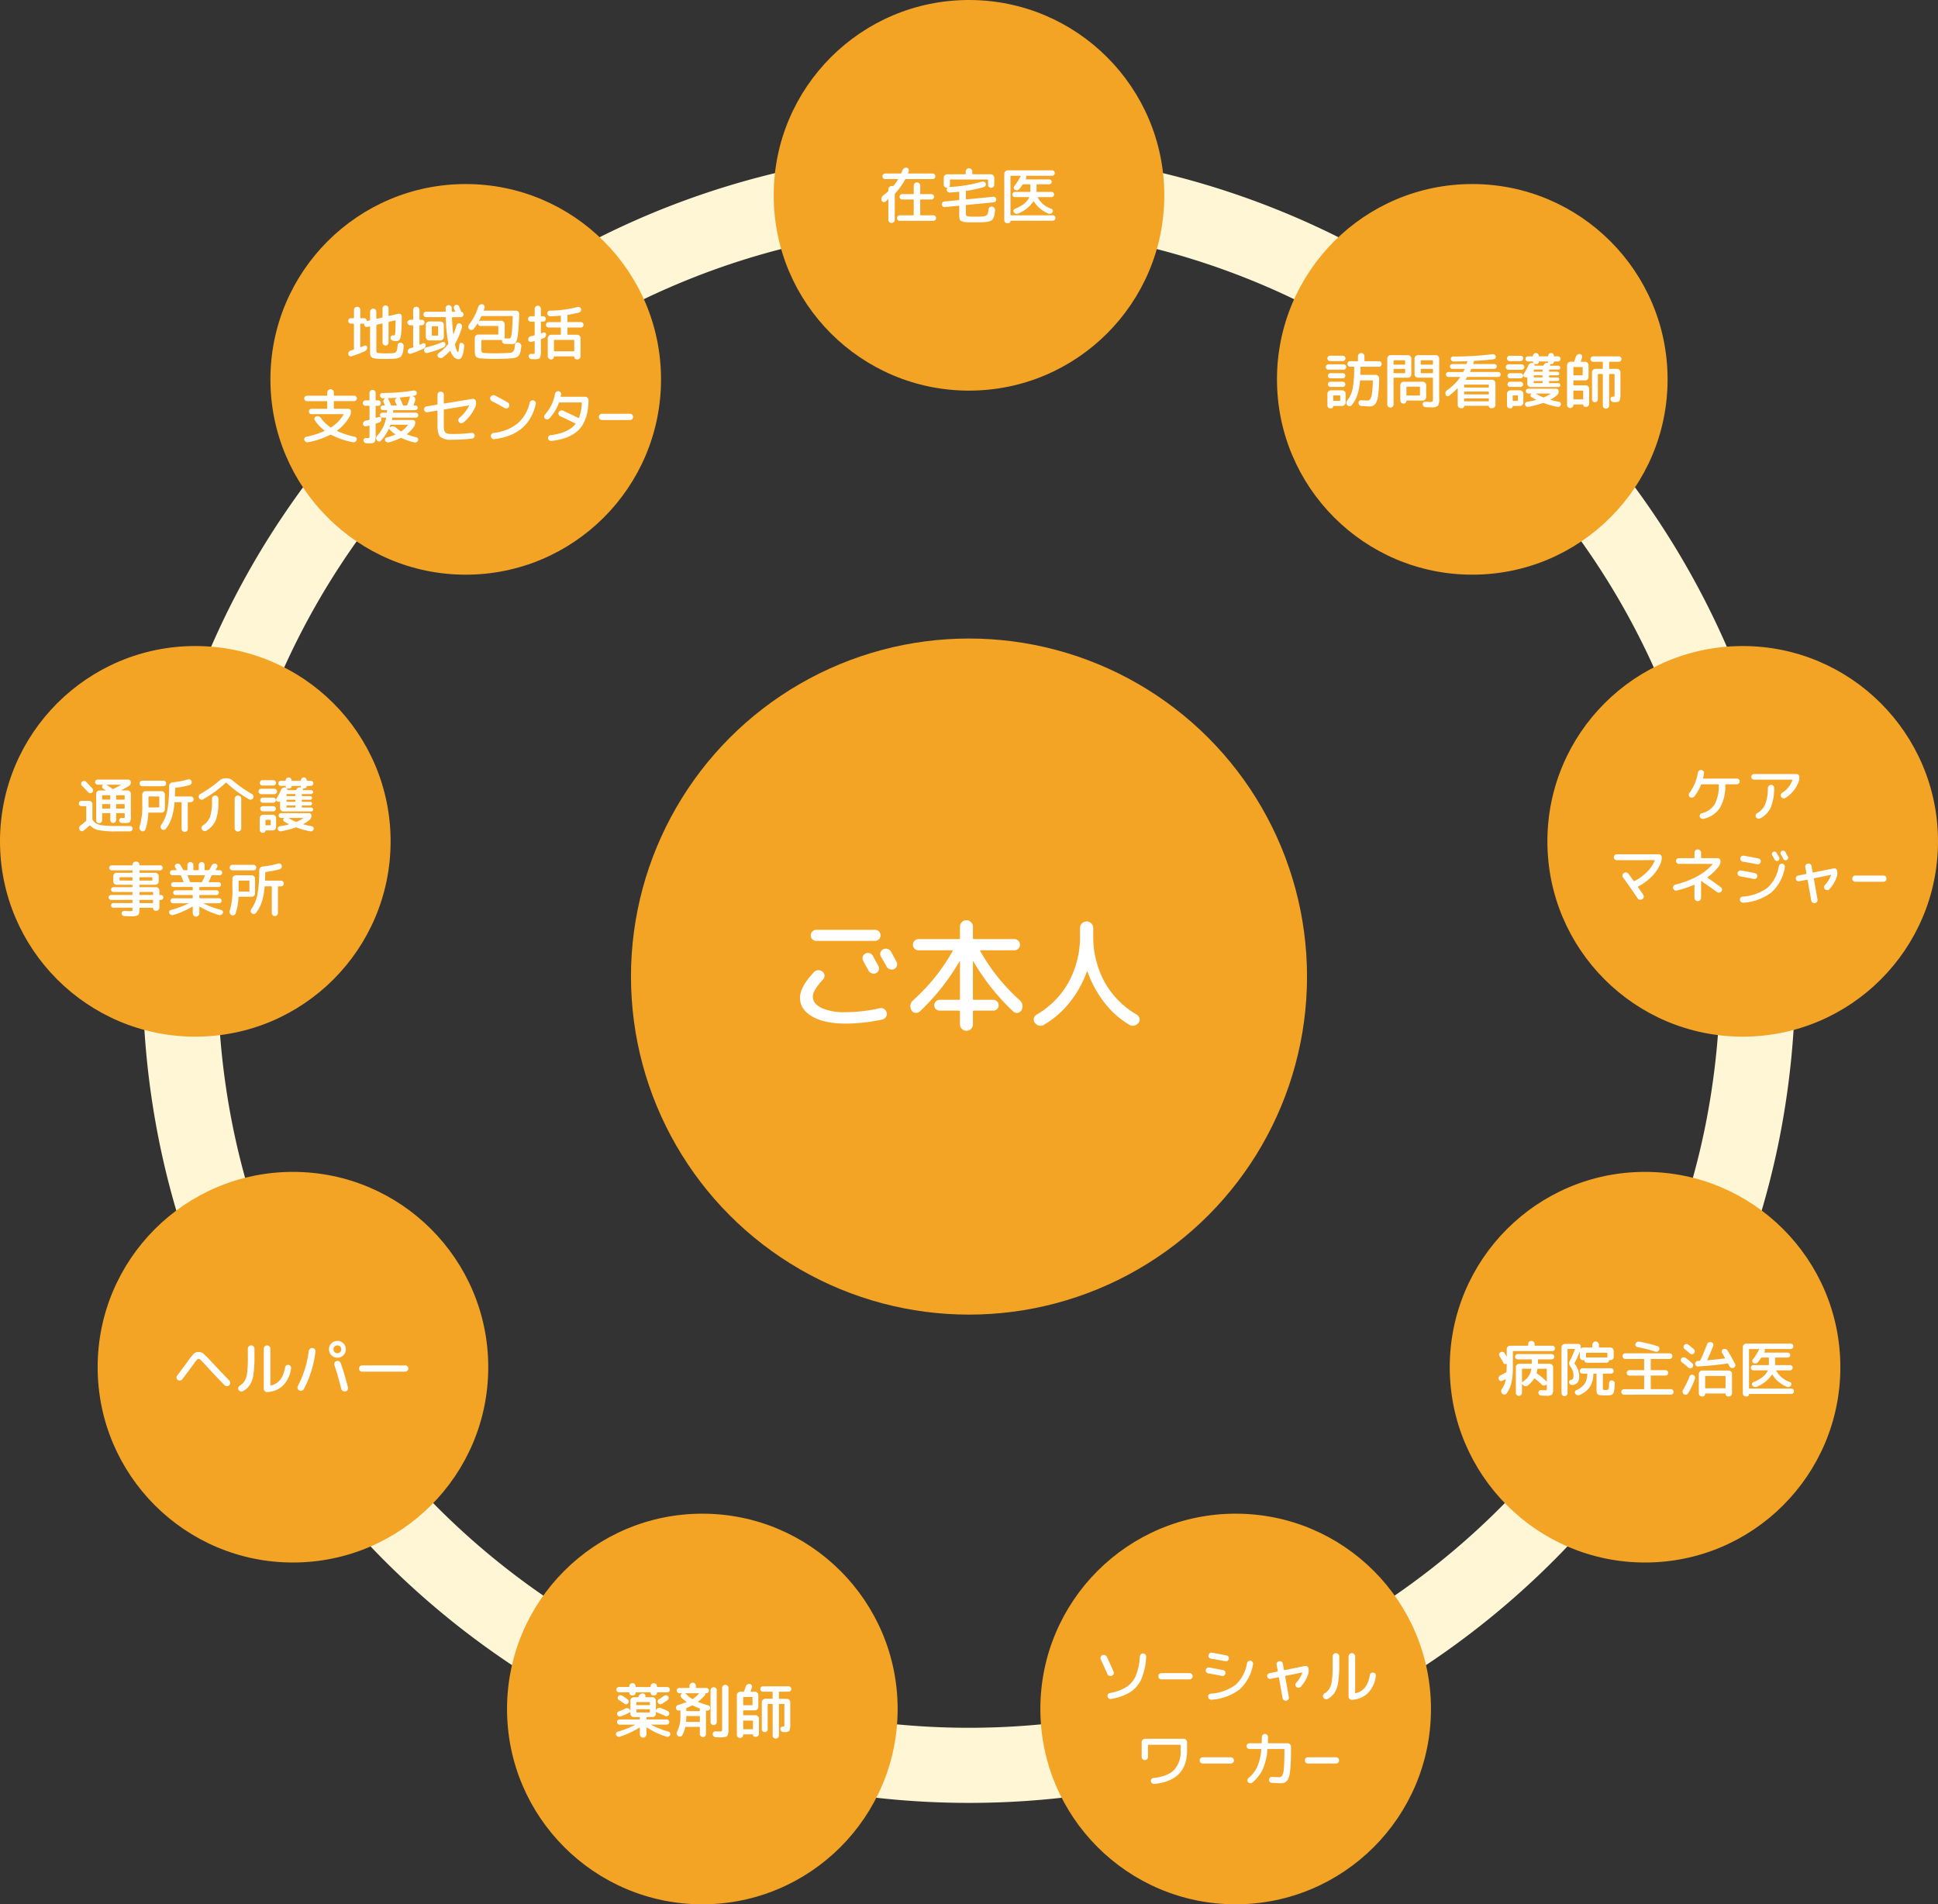 <svg xmlns="http://www.w3.org/2000/svg" width="516" height="507.001" viewBox="0 0 516 507.001"><rect x="0" y="0" width="516" height="507.001" fill="#333333" stroke="none"/><g transform="translate(-286 -940)"><path d="M543.998 1420a221.593 221.593 0 01-44.338-4.469 218.856 218.856 0 01-78.667-33.1 220.661 220.661 0 01-79.707-96.793 218.939 218.939 0 01-12.818-41.3 222.132 222.132 0 010-88.674 218.752 218.752 0 0133.1-78.666 220.651 220.651 0 0196.794-79.709 218.984 218.984 0 0141.3-12.82 222.185 222.185 0 0188.675 0 218.819 218.819 0 0178.666 33.105 220.656 220.656 0 0179.708 96.793 218.976 218.976 0 0112.819 41.3 222.132 222.132 0 010 88.674 218.776 218.776 0 01-33.1 78.666 220.626 220.626 0 01-96.795 79.707 218.975 218.975 0 01-41.295 12.82 221.584 221.584 0 01-44.342 4.466zm0-420a201.379 201.379 0 00-40.308 4.064 198.857 198.857 0 00-71.515 30.092 200.565 200.565 0 00-72.461 88 198.856 198.856 0 00-11.653 37.541 201.947 201.947 0 000 80.615 198.935 198.935 0 0030.093 71.516 200.628 200.628 0 0087.993 72.461 199.121 199.121 0 0037.543 11.65 201.895 201.895 0 0080.614 0 198.77 198.77 0 0071.514-30.092 200.567 200.567 0 0072.462-87.994 199.018 199.018 0 0011.654-37.541 201.947 201.947 0 000-80.615 198.938 198.938 0 00-30.095-71.516 200.586 200.586 0 00-87.993-72.461 198.963 198.963 0 00-37.542-11.652 201.377 201.377 0 00-40.306-4.068z" fill="#fff6d6"/><circle cx="52" cy="52" r="52" transform="translate(626 989)" fill="#f4a425"/><circle cx="52" cy="52" r="52" transform="translate(698 1111.999)" fill="#f4a425"/><circle cx="52" cy="52" r="52" transform="translate(672 1252)" fill="#f4a425"/><circle cx="52" cy="52" r="52" transform="translate(563 1342.999)" fill="#f4a425"/><circle cx="52" cy="52" r="52" transform="translate(421 1343.001)" fill="#f4a425"/><circle cx="52" cy="52" r="52" transform="translate(312 1252)" fill="#f4a425"/><circle cx="52" cy="52" r="52" transform="translate(286 1111.999)" fill="#f4a425"/><circle cx="52" cy="52" r="52" transform="translate(358 989.001)" fill="#f4a425"/><circle cx="90" cy="90" r="90" transform="translate(454 1110)" fill="#f4a425"/><circle cx="52" cy="52" r="52" transform="translate(492 940)" fill="#f4a425"/><path d="M518.42 1194.505q.48.864 1.44 2.656a1.387 1.387 0 01.112 1.1 1.3 1.3 0 01-.72.816 1.409 1.409 0 01-1.1.064 1.5 1.5 0 01-.88-.7q-.256-.448-.736-1.312t-.7-1.312a1.383 1.383 0 01-.128-1.088 1.263 1.263 0 01.672-.832 1.49 1.49 0 011.152-.112 1.416 1.416 0 01.888.72zm3.616 2.784q-.224-.448-.736-1.312t-.736-1.28a1.316 1.316 0 01-.144-1.1 1.412 1.412 0 01.72-.848 1.49 1.49 0 011.152-.112 1.535 1.535 0 01.928.72q.512.9 1.472 2.688a1.326 1.326 0 01.1 1.1 1.358 1.358 0 01-.736.848 1.446 1.446 0 01-1.136.048 1.536 1.536 0 01-.88-.752zm-3.068-9.728a1.446 1.446 0 011.04.416 1.4 1.4 0 01.432 1.056 1.4 1.4 0 01-.432 1.056 1.446 1.446 0 01-1.04.416h-15.616a1.446 1.446 0 01-1.04-.416 1.4 1.4 0 01-.432-1.056 1.4 1.4 0 01.432-1.056 1.446 1.446 0 011.04-.416zm-7.808 24.96q-5.632 0-8.9-1.888t-3.26-4.992q0-2.88 3.712-6.816a1.577 1.577 0 011.12-.512 1.689 1.689 0 011.184.384 1.321 1.321 0 01.512 1.008 1.408 1.408 0 01-.384 1.072q-2.724 2.912-2.724 4.544 0 1.888 2.3 3.024a14.817 14.817 0 006.44 1.136 42.054 42.054 0 009.088-1.056 1.515 1.515 0 011.136.192 1.5 1.5 0 01.688.96 1.446 1.446 0 01-.192 1.184 1.469 1.469 0 01-.96.672 46.676 46.676 0 01-9.76 1.088zm19.744-3.232a1.462 1.462 0 01-1.184.368 1.327 1.327 0 01-1.024-.656 2 2 0 01-.288-1.36 2.039 2.039 0 01.64-1.264 51.692 51.692 0 0010.592-13.152.107.107 0 00.016-.144.157.157 0 00-.144-.08h-8.96a1.446 1.446 0 01-1.04-.416 1.4 1.4 0 01-.432-1.056 1.456 1.456 0 01.432-1.072 1.418 1.418 0 011.04-.432h10.784a.226.226 0 00.256-.256v-3.04a1.661 1.661 0 01.512-1.216 1.661 1.661 0 011.216-.512 1.661 1.661 0 011.216.512 1.661 1.661 0 01.512 1.216v3.04a.226.226 0 00.256.256h10.784a1.418 1.418 0 011.04.432 1.456 1.456 0 01.432 1.072 1.4 1.4 0 01-.432 1.056 1.446 1.446 0 01-1.04.416h-8.96a.157.157 0 00-.144.08.107.107 0 00.016.144 51.692 51.692 0 0010.592 13.152 2.039 2.039 0 01.64 1.264 2 2 0 01-.288 1.36 1.316 1.316 0 01-1.008.656 1.439 1.439 0 01-1.168-.368 59.047 59.047 0 01-10.592-13.312.109.109 0 00-.08-.032q-.048 0-.048.064v9.92a.226.226 0 00.256.256h5.116a1.418 1.418 0 011.04.432 1.418 1.418 0 01.432 1.04 1.315 1.315 0 01-.432 1.008 1.477 1.477 0 01-1.04.4h-5.12q-.256 0-.256.288v3.36a1.661 1.661 0 01-.512 1.216 1.7 1.7 0 01-2.432 0 1.661 1.661 0 01-.512-1.216v-3.36q0-.288-.256-.288h-5.112a1.477 1.477 0 01-1.04-.4 1.315 1.315 0 01-.432-1.008 1.418 1.418 0 01.432-1.04 1.418 1.418 0 011.04-.432h5.12a.226.226 0 00.256-.256v-9.92a.074.074 0 00-.048-.08.072.072 0 00-.08.016 58.765 58.765 0 01-10.564 13.344zm30.592 2.976a1.329 1.329 0 01-.224-1.152 1.594 1.594 0 01.7-.96 22.774 22.774 0 008.592-8.72 25.312 25.312 0 002.996-12.432v-1.92a1.673 1.673 0 01.528-1.248 1.714 1.714 0 011.232-.512 1.714 1.714 0 011.232.512 1.673 1.673 0 01.528 1.248v1.92a25.2 25.2 0 003.008 12.432 22.892 22.892 0 008.608 8.72 1.594 1.594 0 01.7.96 1.329 1.329 0 01-.224 1.152 1.98 1.98 0 01-1.088.768 1.674 1.674 0 01-1.312-.16 23.138 23.138 0 01-6.688-5.9 29.361 29.361 0 01-4.544-8.336q-.064-.1-.16.032a28 28 0 01-4.64 8.288 24.561 24.561 0 01-6.848 5.92 1.674 1.674 0 01-1.312.16 1.98 1.98 0 01-1.084-.772zm-97.347 177.094a.677.677 0 01.208.5.677.677 0 01-.208.5.677.677 0 01-.5.208h-2.62a.1.1 0 00-.112.112.683.683 0 01-.216.512.723.723 0 01-.52.208h-.208a.723.723 0 01-.52-.208.683.683 0 01-.216-.52.1.1 0 00-.112-.112h-3.776a.1.1 0 00-.112.112.683.683 0 01-.216.512.723.723 0 01-.52.208h-.208a.723.723 0 01-.52-.208.683.683 0 01-.216-.512.1.1 0 00-.112-.112h-2.624a.677.677 0 01-.5-.208.677.677 0 01-.208-.5.677.677 0 01.208-.5.677.677 0 01.5-.208h2.608a.113.113 0 00.128-.128v-.064a.8.8 0 01.24-.592.8.8 0 01.592-.24.831.831 0 01.6.24.791.791 0 01.248.6v.064a.113.113 0 00.128.128h3.744a.113.113 0 00.128-.128v-.064a.791.791 0 01.248-.592.831.831 0 01.6-.24.8.8 0 01.592.24.8.8 0 01.24.592v.064a.113.113 0 00.128.128h2.608a.677.677 0 01.496.208zm-12.528 2.08q.736.448 1.488.992a.628.628 0 01.28.464.727.727 0 01-.136.544.7.7 0 01-.464.288.673.673 0 01-.528-.128q-.752-.544-1.488-.992a.654.654 0 01-.312-.44.635.635 0 01.12-.52.716.716 0 01.472-.312.8.8 0 01.568.104zm11.232.032a.753.753 0 01.536-.12.755.755 0 01.488.264.646.646 0 01.152.528.68.68 0 01-.28.48q-.656.464-1.5.992a.746.746 0 01-.552.1.716.716 0 01-.472-.312.648.648 0 01-.12-.528.658.658 0 01.312-.448q.748-.476 1.436-.956zm-11.808 10.896a.811.811 0 01-.592-.032.73.73 0 01-.4-.416.612.612 0 01.016-.528.623.623 0 01.4-.352 24.84 24.84 0 004.608-1.808.054.054 0 00.016-.04q0-.024-.032-.024h-4.1a.659.659 0 01-.48-.208.659.659 0 01-.204-.48.659.659 0 01.208-.48.659.659 0 01.48-.208h5.248q.144 0 .144-.128v-.368a.127.127 0 00-.144-.144h-1.476a.862.862 0 01-.632-.264.862.862 0 01-.264-.632v-.3a.094.094 0 00-.048-.08q-.048-.032-.08 0a16.674 16.674 0 01-2.412 1.084.683.683 0 01-.56-.016.811.811 0 01-.4-.4.693.693 0 01-.004-.536.6.6 0 01.376-.36q.912-.336 1.84-.784a.882.882 0 01.684-.04.849.849 0 01.512.456l.032.064a.054.054 0 00.04.016q.024 0 .024-.032v-2.548a.889.889 0 01.264-.64.85.85 0 01.628-.268h1.092a.176.176 0 00.176-.128l.032-.064a.142.142 0 00.016-.064 1.1 1.1 0 01.448-.576 1.172 1.172 0 01.7-.192.7.7 0 01.528.3.618.618 0 01.08.592.014.014 0 00-.016.016q-.032.112.1.112h1.844a.85.85 0 01.632.272.889.889 0 01.264.64v2.448q0 .016.024.024a.036.036 0 00.04-.008.962.962 0 01.536-.488 1.037 1.037 0 01.728-.008q1.184.464 1.84.8a.654.654 0 01.36.432.7.7 0 01-.056.56.718.718 0 01-.44.344.774.774 0 01-.568-.04q-1.248-.592-2.32-.976-.144-.032-.144.08v.3a.862.862 0 01-.264.632.862.862 0 01-.632.264h-1.476a.127.127 0 00-.144.144v.368q0 .128.144.128h5.248a.659.659 0 01.48.208.659.659 0 01.208.48.659.659 0 01-.208.48.659.659 0 01-.48.208h-4.1a.051.051 0 00-.032.048 23.988 23.988 0 004.628 1.832.623.623 0 01.4.352.612.612 0 01.016.528.73.73 0 01-.4.416.811.811 0 01-.592.032 22.538 22.538 0 01-5.2-2.432.053.053 0 00-.072-.008.079.079 0 00-.04.072v1.76a.844.844 0 01-.264.616.851.851 0 01-1.232 0 .844.844 0 01-.264-.616v-1.76a.079.079 0 00-.04-.072.053.053 0 00-.072.008 22.538 22.538 0 01-5.2 2.432zm4.4-9.072v.528q0 .144.128.144h3.328a.127.127 0 00.144-.144v-.528a.127.127 0 00-.144-.144h-3.328q-.128 0-.128.144zm.128 2.624h3.328a.127.127 0 00.144-.14v-.56a.127.127 0 00-.144-.144h-3.328q-.128 0-.128.144v.56q0 .14.128.14zm21.024 3.12a.786.786 0 01-.576.24.812.812 0 01-.584-.24.773.773 0 01-.248-.576v-8.448a.773.773 0 01.248-.576.812.812 0 01.584-.24.786.786 0 01.576.24.786.786 0 01.24.576v8.448a.786.786 0 01-.24.576zm1.92-10.224a.831.831 0 01.608-.256.791.791 0 01.592.248.831.831 0 01.24.6v10.832a3.429 3.429 0 01-.336 1.94q-.336.376-1.744.376-.656 0-1.3-.032a.817.817 0 01-.568-.256.861.861 0 01-.248-.576.677.677 0 01.2-.536.677.677 0 01.536-.2q.544.032 1.088.032.48 0 .584-.12a1.39 1.39 0 00.1-.712v-10.748a.8.8 0 01.248-.592zm-11.632 6.576a.7.7 0 01-.56-.072.665.665 0 01-.32-.456.807.807 0 01.1-.584.735.735 0 01.48-.36q1.232-.368 2.144-.736a.075.075 0 00.04-.056.076.076 0 00-.024-.072 11 11 0 01-1.3-1.056.658.658 0 01-.224-.536.765.765 0 01.256-.536l.064-.064q.032-.016.032-.04t-.036-.024h-.64a.677.677 0 01-.5-.208.677.677 0 01-.208-.5.651.651 0 01.208-.488.691.691 0 01.5-.2h2.56q.128 0 .128-.144v-.416a.817.817 0 01.248-.6.817.817 0 01.6-.248.817.817 0 01.6.248.817.817 0 01.248.6v.416q0 .144.128.144h2.64a.691.691 0 01.5.2.651.651 0 01.208.488.677.677 0 01-.208.5.677.677 0 01-.5.208h-.112q-.112 0-.112.128a.471.471 0 01-.128.4 10.748 10.748 0 01-1.792 1.68.064.064 0 00-.032.064.064.064 0 00.032.064 19.08 19.08 0 002.64.88.717.717 0 01.44.336.629.629 0 01.056.544.762.762 0 01-.376.456.772.772 0 01-.584.072q-.112-.032-.112.08v6.16a.786.786 0 01-.232.576.811.811 0 01-1.152 0 .786.786 0 01-.248-.576v-1.76a.127.127 0 00-.144-.144h-3.6a.156.156 0 00-.16.144 7.8 7.8 0 01-.764 2.064.664.664 0 01-.512.36.83.83 0 01-.64-.148.872.872 0 01-.336-.552.919.919 0 01.112-.648 8.154 8.154 0 00.864-4.02v-1.52q0-.128-.144-.1a.174.174 0 01-.064.032.262.262 0 01-.064.02zm1.744-4.4a9.37 9.37 0 001.6 1.3.187.187 0 00.24.016 7.352 7.352 0 001.616-1.392.062.062 0 00.016-.072q-.016-.04-.048-.04h-3.584q-.032 0-.032.024a.054.054 0 00.016.04.675.675 0 01.176.124zm.1 3.9v.528q0 .144.128.144h3.34a.127.127 0 00.144-.144v-.4a.187.187 0 00-.128-.192 13.75 13.75 0 01-1.776-.764.277.277 0 00-.24.016 13.079 13.079 0 01-1.344.624.187.187 0 00-.128.192zm0 2.144q0 .48-.064 1.28a.113.113 0 00.128.128h3.404a.127.127 0 00.144-.144v-1.28a.127.127 0 00-.144-.14h-3.344q-.128 0-.128.144zm20.428-6.636a.7.7 0 01-.512-.208.7.7 0 01-.208-.512.7.7 0 01.208-.512.7.7 0 01.512-.208h6.8a.7.7 0 01.512.208.7.7 0 01.208.512.7.7 0 01-.208.512.7.7 0 01-.512.208h-2.42a.127.127 0 00-.144.144v1.6a.127.127 0 00.144.144h1.952a.889.889 0 01.64.264.85.85 0 01.272.632v5.664a4.622 4.622 0 01-.236 1.932q-.24.384-1.2.384-.064 0-.448-.032a.742.742 0 01-.52-.248.848.848 0 01-.232-.552.579.579 0 01.192-.48.65.65 0 01.5-.176h.112q.208 0 .24-.08a2.771 2.771 0 00.032-.592v-5.224a.113.113 0 00-.128-.128h-1.176q-.144 0-.144.128v8.268a.8.8 0 01-.24.592.8.8 0 01-.592.24.831.831 0 01-.6-.24.791.791 0 01-.244-.592v-8.268q0-.128-.144-.128h-1.036q-.144 0-.144.128v6.6a.767.767 0 01-.224.552.728.728 0 01-.544.232.754.754 0 01-.552-.232.754.754 0 01-.236-.552v-7.2a.85.85 0 01.272-.632.889.889 0 01.64-.264h1.824a.127.127 0 00.144-.144v-1.6a.127.127 0 00-.144-.144zm-5.536 12.08a.85.85 0 01-1.184 0 .8.8 0 01-.24-.592v-10.576a.876.876 0 01.272-.64.876.876 0 01.64-.272h.828a.175.175 0 00.176-.112q.272-.7.416-1.216a1.057 1.057 0 01.408-.56.946.946 0 01.648-.176.669.669 0 01.52.312.685.685 0 01.088.6q-.176.576-.352 1.04-.032.112.1.112h1.072a.85.85 0 01.632.272.889.889 0 01.264.64v3.136a.889.889 0 01-.264.64.85.85 0 01-.632.272h-2.992q-.144 0-.144.128v1.056q0 .128.144.128h3.152a.85.85 0 01.632.272.889.889 0 01.264.64v4.016a.772.772 0 01-.232.568.772.772 0 01-.568.232h-.24a.512.512 0 01-.384-.168.551.551 0 01-.16-.392q0-.08-.1-.08h-2.38a.113.113 0 00-.128.128.779.779 0 01-.256.592zm.256-10.544v1.92a.127.127 0 00.144.144h2.208q.128 0 .128-.144v-1.92a.113.113 0 00-.128-.128h-2.208q-.144 0-.144.128zm0 6.288v2.032a.127.127 0 00.144.144h2.316a.127.127 0 00.144-.144v-2.032a.127.127 0 00-.144-.144h-2.32a.127.127 0 00-.14.144zM521.76 993.68a.593.593 0 01-.576.112.671.671 0 01-.448-.416 1.113 1.113 0 010-.744 1.262 1.262 0 01.448-.616q.528-.4 1.248-1.024a.232.232 0 00.1-.208v-.352a.889.889 0 01.264-.64.85.85 0 01.632-.272h.288a.249.249 0 00.224-.1 13.7 13.7 0 001.152-1.616.063.063 0 00.008-.08.077.077 0 00-.072-.048H521.7a.7.7 0 01-.528-.216.723.723 0 01-.208-.52.728.728 0 01.216-.536.709.709 0 01.52-.216h4.1a.187.187 0 00.192-.128q.192-.448.272-.688a1.074 1.074 0 01.44-.552 1.028 1.028 0 01.664-.168.68.68 0 01.512.312.609.609 0 01.08.584q-.032.1-.088.256t-.088.256q-.064.128.08.128h6.436a.709.709 0 01.52.216.728.728 0 01.216.536.723.723 0 01-.208.52.7.7 0 01-.528.216h-7.116a.239.239 0 00-.208.128 17.149 17.149 0 01-2.64 3.68.346.346 0 00-.1.256v6.76a.836.836 0 01-.248.616.836.836 0 01-.616.248.817.817 0 01-.6-.248.836.836 0 01-.244-.616v-5.38q0-.032-.048-.048t-.064.016a7.633 7.633 0 01-.656.592zm7.376 3.648a.127.127 0 00.144-.144v-3.92a.127.127 0 00-.144-.144h-2.896a.7.7 0 01-.512-.208.7.7 0 01-.208-.512.7.7 0 01.208-.512.7.7 0 01.512-.208h2.9a.127.127 0 00.144-.144v-2.112a.831.831 0 01.256-.608.831.831 0 01.608-.256.831.831 0 01.608.256.831.831 0 01.256.608v2.112q0 .144.128.144h2.816a.723.723 0 01.52.208.683.683 0 01.216.512.683.683 0 01-.216.512.723.723 0 01-.52.208h-2.82q-.128 0-.128.144v3.92q0 .144.128.144h3.364a.715.715 0 01.528.208.715.715 0 01.208.528.715.715 0 01-.208.528.715.715 0 01-.528.208h-8.916a.728.728 0 01-.536-.216.709.709 0 01-.216-.52.709.709 0 01.216-.52.728.728 0 01.536-.216zm8.416-2.192a.723.723 0 01-.528-.176.729.729 0 01-.256-.5.713.713 0 01.176-.56.7.7 0 01.512-.256l3.808-.368a.127.127 0 00.144-.144v-1.948q0-.128-.144-.128-.9.1-2.384.208a.751.751 0 01-.536-.176.731.731 0 01-.264-.512.723.723 0 01.192-.528q.016-.016 0-.04t-.032-.024a.485.485 0 01-.14.016.786.786 0 01-.576-.24.786.786 0 01-.24-.576v-1.872a.876.876 0 01.272-.64.876.876 0 01.64-.272h4.8q.128 0 .128-.144v-.576a.844.844 0 01.264-.616.844.844 0 01.612-.264.844.844 0 01.616.264.844.844 0 01.264.616v.576a.127.127 0 00.144.144h4.784a.876.876 0 01.64.272.876.876 0 01.272.64v1.872a.786.786 0 01-.24.576.786.786 0 01-.58.24.786.786 0 01-.576-.24.786.786 0 01-.24-.576v-1.248a.127.127 0 00-.144-.144h-9.884q-.128 0-.128.144v1.248a.768.768 0 01-.24.56q-.048.048.048.048h.048a38.743 38.743 0 008.656-1.424.808.808 0 01.6.04.754.754 0 01.408.44.679.679 0 01-.032.576.737.737 0 01-.448.368 30.276 30.276 0 01-4.668 1.008.143.143 0 00-.128.144v2.016a.113.113 0 00.128.128l7.152-.7a.7.7 0 01.544.168.678.678 0 01.256.5.761.761 0 01-.184.544.748.748 0 01-.52.272l-7.248.7q-.128 0-.128.144v2.032q0 .688.328.808a10.75 10.75 0 002.232.12h.984q.3 0 .744-.032a4.245 4.245 0 00.608-.072 2.974 2.974 0 00.408-.144.664.664 0 00.32-.224q.072-.12.184-.344a1.474 1.474 0 00.144-.48l.08-.64a.778.778 0 01.312-.568.816.816 0 01.632-.168.863.863 0 01.592.336.88.88 0 01.192.64q-.064.624-.12 1.032a3.143 3.143 0 01-.208.776 3.581 3.581 0 01-.288.576 1.223 1.223 0 01-.48.384 2.957 2.957 0 01-.64.248 6.892 6.892 0 01-.928.128q-.632.056-1.184.064t-1.564.012q-.816 0-1.3-.008t-.976-.048a7.351 7.351 0 01-.736-.088 1.845 1.845 0 01-.5-.176.971.971 0 01-.336-.248 1.33 1.33 0 01-.172-.376 1.89 1.89 0 01-.088-.5q-.008-.248-.008-.664V994.9q0-.128-.144-.128zm16.672 4.3a.812.812 0 01-.584-.24.773.773 0 01-.248-.576v-12.348a.876.876 0 01.272-.64.876.876 0 01.64-.272h11.808a.7.7 0 01.512.208.7.7 0 01.208.512.7.7 0 01-.208.512.7.7 0 01-.512.208h-6.848q-.1 0-.064.112a.644.644 0 010 .56l-.08.16q-.064.128.064.128h6.176a.632.632 0 01.464.192.632.632 0 01.192.464.632.632 0 01-.192.464.632.632 0 01-.464.192h-3.248q-.128 0-.128.144v1.728q0 .144.128.144h3.856a.664.664 0 01.488.2.664.664 0 01.2.488.691.691 0 01-.2.5.651.651 0 01-.488.208H562.4a.109.109 0 00-.08.032.072.072 0 00-.016.08 6.379 6.379 0 003.648 2.992.6.6 0 01.36.384.566.566 0 01-.072.512.885.885 0 01-.488.392.848.848 0 01-.616-.024 8.141 8.141 0 01-3.872-3.216q-.064-.1-.144.016a8.672 8.672 0 01-4.1 3.216.875.875 0 01-.616 0 .945.945 0 01-.488-.384.534.534 0 01-.064-.5.625.625 0 01.368-.376q2.948-1.192 3.78-3 .064-.128-.08-.128h-3.68a.677.677 0 01-.5-.208.677.677 0 01-.208-.5.651.651 0 01.208-.488.691.691 0 01.5-.2h3.968q.128 0 .128-.144v-1.724q0-.144-.128-.144h-1.76a.251.251 0 00-.224.128 11.416 11.416 0 01-.832 1.136.859.859 0 01-.544.312.882.882 0 01-.624-.12.587.587 0 01-.3-.44.64.64 0 01.128-.52 13.66 13.66 0 001.616-2.528.562.562 0 01.08-.128q.08-.112-.048-.112h-2.516q-.144 0-.144.128v10.256a.127.127 0 00.144.144h11.088a.738.738 0 01.52.2.658.658 0 01.216.5.709.709 0 01-.216.52.709.709 0 01-.52.216h-11.136q-.1 0-.1.08a.569.569 0 01-.176.416.569.569 0 01-.416.176zm-220.906 307.947a.831.831 0 01-.312-.564.809.809 0 01.168-.6q.512-.656 1.448-1.912t1.064-1.42a22.357 22.357 0 011.912-2.48 1.727 1.727 0 011.24-.448 2.039 2.039 0 011.272.384 23.348 23.348 0 012.088 2.1q2.8 3.008 4.816 5.056a.876.876 0 01.272.64.9.9 0 01-.256.64.816.816 0 01-.616.272.84.84 0 01-.616-.256q-2.56-2.608-4.864-5.136-1.084-1.188-1.464-1.54a1.045 1.045 0 00-.632-.352q-.192 0-.512.376t-1.152 1.528q-1.28 1.792-2.656 3.548a.874.874 0 01-.576.32.808.808 0 01-.624-.156zm23.808 3.236a.821.821 0 01-.632-.24.855.855 0 01-.264-.64v-10.66a.844.844 0 01.264-.616.844.844 0 01.616-.264.844.844 0 01.616.264.844.844 0 01.264.616v9.68q0 .144.128.112 3.136-.72 3.776-4.816a.775.775 0 01.312-.52.748.748 0 01.584-.152.826.826 0 01.544.3.735.735 0 01.16.592 7.876 7.876 0 01-2.088 4.552 6.4 6.4 0 01-4.28 1.792zm-6.384-.26a.9.9 0 01-.672.088.856.856 0 01-.544-.408.736.736 0 01-.076-.62.85.85 0 01.384-.5 3.8 3.8 0 001.36-1.352 6.016 6.016 0 00.624-2.176 33.977 33.977 0 00.172-3.992v-2.32a.857.857 0 01.256-.616.836.836 0 01.624-.264.836.836 0 01.624.264.857.857 0 01.256.616v2.32a29.078 29.078 0 01-.288 4.608 7.154 7.154 0 01-.92 2.688 5.286 5.286 0 01-1.8 1.664zm25.824-11.856a1 1 0 00-.736-.3 1 1 0 00-.736.3 1 1 0 00-.3.736 1 1 0 00.3.736 1 1 0 00.736.3 1 1 0 00.736-.3 1 1 0 00.3-.736 1 1 0 00-.3-.736zm.848 2.32a2.158 2.158 0 01-1.584.656 2.158 2.158 0 01-1.58-.66 2.158 2.158 0 01-.656-1.584 2.158 2.158 0 01.656-1.584 2.158 2.158 0 011.584-.656 2.158 2.158 0 011.584.656 2.158 2.158 0 01.656 1.584 2.158 2.158 0 01-.66 1.584zm-2.336 1.984a.829.829 0 01.512-.432.885.885 0 01.688.056.849.849 0 01.448.52q1.024 2.88 1.924 6.448a.773.773 0 01-.1.656.875.875 0 01-.568.384h-.016a.894.894 0 01-.696-.12.92.92 0 01-.42-.568q-.844-3.408-1.8-6.288a.784.784 0 01.028-.656zm-9.392 7.376a.828.828 0 01-.432-.5.846.846 0 01.048-.664 27.568 27.568 0 002.912-9.328.922.922 0 01.328-.592.846.846 0 01.648-.208.868.868 0 01.6.3.788.788 0 01.2.616 28.363 28.363 0 01-3.056 9.96.908.908 0 01-.536.452.943.943 0 01-.712-.036zm16.736-4.992a.8.8 0 01-.592-.24.8.8 0 01-.24-.592.8.8 0 01.24-.592.8.8 0 01.592-.24h11.456a.8.8 0 01.592.24.8.8 0 01.24.592.8.8 0 01-.24.592.8.8 0 01-.592.24zm257.714-269.064a.677.677 0 01-.5-.208.677.677 0 01-.208-.5.677.677 0 01.208-.5.677.677 0 01.5-.208h3.408a.651.651 0 01.488.208.691.691 0 01.2.5.691.691 0 01-.2.5.651.651 0 01-.488.208zm-.416 2.3a.71.71 0 01-.512-.2.67.67 0 01-.208-.5.723.723 0 01.208-.52.683.683 0 01.512-.216h4a.683.683 0 01.512.216.723.723 0 01.208.52.67.67 0 01-.208.5.71.71 0 01-.512.2zm.512 2.292a.634.634 0 01-.472-.208.672.672 0 01-.2-.48.646.646 0 01.2-.472.646.646 0 01.472-.2h3.3a.646.646 0 01.472.2.646.646 0 01.2.472.672.672 0 01-.2.48.634.634 0 01-.472.208zm0 2.288a.634.634 0 01-.472-.208.672.672 0 01-.2-.48.672.672 0 01.2-.48.634.634 0 01.472-.208h3.3a.634.634 0 01.472.208.672.672 0 01.2.48.672.672 0 01-.2.48.634.634 0 01-.472.208zm-.8 4.96v-3.136a.876.876 0 01.272-.64.876.876 0 01.64-.272h3.024a.876.876 0 01.64.272.876.876 0 01.272.64v2.336a.876.876 0 01-.272.64.876.876 0 01-.64.272h-2.32a.071.071 0 00-.08.08.537.537 0 01-.168.392.537.537 0 01-.392.168h-.208a.741.741 0 01-.544-.22.722.722 0 01-.224-.532zm1.536-2.544v1.168a.113.113 0 00.128.128h1.6q.144 0 .144-.128v-1.168a.127.127 0 00-.144-.144h-1.6q-.128 0-.128.144zm7.412-7.792a.127.127 0 00-.144.144q0 .72-.032 1.9 0 .128.144.128h3.952a.85.85 0 01.632.272.889.889 0 01.264.64 31.918 31.918 0 01-.32 4.864 4.1 4.1 0 01-.812 2.12 2.136 2.136 0 01-1.544.5q-.544 0-2-.112a.789.789 0 01-.56-.248.879.879 0 01-.24-.576.657.657 0 01.2-.52.632.632 0 01.536-.184q1.088.08 1.584.08a.928.928 0 00.776-.36 3.794 3.794 0 00.472-1.528 24.224 24.224 0 00.224-3.344.113.113 0 00-.132-.128h-3.132a.127.127 0 00-.144.144 15.566 15.566 0 01-.712 3.76 8.854 8.854 0 01-1.496 2.688.706.706 0 01-.56.264.778.778 0 01-.592-.236.869.869 0 01-.264-.612.93.93 0 01.216-.632 7.674 7.674 0 001.464-3.224 29.862 29.862 0 00.392-5.656q0-.144-.128-.144h-.928a.723.723 0 01-.52-.208.7.7 0 01-.216-.524.7.7 0 01.216-.528.723.723 0 01.52-.208h1.92a.127.127 0 00.144-.144v-1.152a.823.823 0 01.256-.616.844.844 0 01.608-.248.844.844 0 01.608.248.823.823 0 01.256.616v1.152q0 .144.128.144h3.728a.723.723 0 01.52.208.7.7 0 01.216.528.7.7 0 01-.216.528.723.723 0 01-.52.208zm8.416 10.64a.85.85 0 01-1.184 0 .8.8 0 01-.24-.592v-12.208a.889.889 0 01.264-.64.85.85 0 01.632-.272h4.592a.876.876 0 01.64.272.876.876 0 01.272.64v4.176a.876.876 0 01-.272.64.876.876 0 01-.64.272h-3.68a.127.127 0 00-.144.144v6.976a.8.8 0 01-.244.592zm.24-12.208v.88a.127.127 0 00.144.144h2.8a.127.127 0 00.144-.144v-.88a.127.127 0 00-.144-.144h-2.8a.127.127 0 00-.148.144zm0 2.272v.9q0 .128.144.128h2.8q.144 0 .144-.128v-.9q0-.128-.144-.128h-2.8q-.148 0-.148.128zm11.26-3.776a.85.85 0 01.632.272.889.889 0 01.264.64v10.64a3.278 3.278 0 01-.36 1.96 3.006 3.006 0 01-1.912.376q-.384 0-1.36-.048a.785.785 0 01-.52-.224.757.757 0 01-.232-.528.65.65 0 01.176-.5.579.579 0 01.48-.192q.864.048 1.168.048a1.409 1.409 0 00.768-.12q.128-.12.128-.728v-5.456a.127.127 0 00-.148-.14h-3.84a.876.876 0 01-.64-.272.876.876 0 01-.272-.64v-4.176a.876.876 0 01.272-.64.876.876 0 01.64-.272zm-.768 4.672v-.9q0-.128-.144-.128h-2.96q-.144 0-.144.128v.9q0 .128.144.128h2.956q.148 0 .148-.128zm0-2.288v-.88a.127.127 0 00-.144-.144h-2.96a.127.127 0 00-.144.144v.88a.127.127 0 00.144.144h2.956a.127.127 0 00.148-.144zm-1.808 8.784a.876.876 0 01-.272.64.876.876 0 01-.64.272h-4.228a.1.1 0 00-.112.112.664.664 0 01-.2.488.664.664 0 01-.488.2h-.128a.786.786 0 01-.572-.24.786.786 0 01-.24-.576v-4.08a.876.876 0 01.272-.64.876.876 0 01.64-.272h5.056a.876.876 0 01.64.272.876.876 0 01.272.64zm-1.648-.544v-2.084q0-.144-.128-.144h-3.328a.127.127 0 00-.144.144v2.08q0 .128.144.128h3.328a.113.113 0 00.128-.124zm7.76.176a.585.585 0 01-.528.1.577.577 0 01-.4-.368 1.022 1.022 0 01-.008-.656 1.031 1.031 0 01.392-.544 13.529 13.529 0 003.456-3.424q.064-.1-.064-.1h-3.024a.62.62 0 01-.464-.2.659.659 0 01-.192-.468.632.632 0 01.192-.464.632.632 0 01.464-.192h3.808a.187.187 0 00.192-.128q.192-.384.272-.576.064-.128-.08-.128h-3.168a.614.614 0 01-.448-.192.614.614 0 01-.192-.448.614.614 0 01.192-.448.614.614 0 01.448-.192h3.648q.112 0 .176-.144l.144-.48q.032-.128-.1-.128-2.268.06-3.548.06a.715.715 0 01-.488-.192.653.653 0 01-.232-.464.617.617 0 01.168-.472.578.578 0 01.44-.2 79.817 79.817 0 0010.528-.612.8.8 0 01.536.128.693.693 0 01.312.448.607.607 0 01-.1.5.588.588 0 01-.432.264q-2.224.288-5.152.432a.156.156 0 00-.16.144q-.08.32-.16.56-.032.144.1.144h5.52a.614.614 0 01.448.192.614.614 0 01.192.448.614.614 0 01-.192.448.614.614 0 01-.448.192h-5.984a.187.187 0 00-.192.128q-.08.192-.272.576-.064.128.08.128h7.392a.632.632 0 01.464.192.632.632 0 01.192.464.659.659 0 01-.192.472.62.62 0 01-.464.2h-8.124a.221.221 0 00-.208.112q-.224.352-.352.528-.08.112.048.112h6.992a.876.876 0 01.64.272.876.876 0 01.272.64v5.784a.818.818 0 01-.264.608.876.876 0 01-.632.256h-.32a.524.524 0 01-.384-.16.524.524 0 01-.16-.384.085.085 0 00-.1-.1h-6.384q-.08 0-.08.1a.512.512 0 01-.168.384.551.551 0 01-.392.16h-.3a.836.836 0 01-.616-.248.817.817 0 01-.248-.6v-4.368a.051.051 0 00-.032-.048.068.068 0 00-.064 0 19.985 19.985 0 01-2.196 1.952zm4.016-2.816v.48q0 .144.128.144h6.288a.127.127 0 00.144-.144v-.48a.127.127 0 00-.144-.144h-6.284q-.132 0-.132.144zm0 1.84v.48q0 .144.128.144h6.288a.127.127 0 00.144-.144v-.48a.127.127 0 00-.144-.144h-6.284q-.132 0-.132.144zm0 1.84v.476q0 .144.128.144h6.288a.127.127 0 00.144-.144v-.48a.127.127 0 00-.144-.144h-6.284q-.132.004-.132.148zm12.1-11.5h2.912a.677.677 0 01.5.208.677.677 0 01.208.5.677.677 0 01-.208.5.677.677 0 01-.5.208h-2.916a.677.677 0 01-.5-.208.677.677 0 01-.208-.5.677.677 0 01.208-.5.677.677 0 01.5-.212zm-.3 3.712a.71.71 0 01-.512-.2.67.67 0 01-.208-.5.723.723 0 01.208-.52.683.683 0 01.512-.216h3.472a.709.709 0 01.52.216.709.709 0 01.216.52.658.658 0 01-.216.5.738.738 0 01-.52.2zm.4 2.288a.634.634 0 01-.472-.208.672.672 0 01-.2-.48.646.646 0 01.2-.472.646.646 0 01.472-.2h2.8a.672.672 0 01.48.2.634.634 0 01.208.472.659.659 0 01-.208.48.659.659 0 01-.48.208zm0 2.288a.634.634 0 01-.472-.208.672.672 0 01-.2-.48.672.672 0 01.2-.48.634.634 0 01.472-.208h2.8a.659.659 0 01.48.208.659.659 0 01.208.48.659.659 0 01-.208.48.659.659 0 01-.48.208zm3.552 1.824v2.332a.889.889 0 01-.264.64.85.85 0 01-.632.272h-1.864a.071.071 0 00-.08.08.537.537 0 01-.168.392.537.537 0 01-.392.168h-.192a.741.741 0 01-.544-.224.722.722 0 01-.224-.528v-3.136a.876.876 0 01.272-.64.876.876 0 01.64-.272h2.544a.85.85 0 01.632.272.889.889 0 01.264.64zm-1.448 1.74v-1.168a.113.113 0 00-.128-.128h-1.12q-.144 0-.144.128v1.168a.127.127 0 00.144.144h1.12q.128 0 .128-.144zm10.928.4a.615.615 0 01.424.28.623.623 0 01.088.5.8.8 0 01-.32.456.718.718 0 01-.544.12 20.8 20.8 0 01-3.7-1.024.4.4 0 00-.272 0 24.751 24.751 0 01-3.852 1.012.76.76 0 01-.544-.112.686.686 0 01-.32-.448.607.607 0 01.1-.5.642.642 0 01.432-.28 20.11 20.11 0 002.364-.48.057.057 0 00.032-.056.057.057 0 00-.032-.056q-.7-.368-1.2-.688a.5.5 0 01-.24-.416.518.518 0 01.192-.448.054.054 0 00.016-.04q0-.024-.032-.024h-.752a.606.606 0 01-.456-.192.627.627 0 01-.184-.452.627.627 0 01.184-.448.606.606 0 01.456-.192h7.44a.614.614 0 01.448.192.614.614 0 01.192.448 1.467 1.467 0 01-.448 1.1 8.736 8.736 0 01-1.68 1.152.039.039 0 00-.024.048.072.072 0 00.04.048q1.168.324 2.192.5zm-2.288-2.128a.039.039 0 00.024-.048.038.038 0 00-.04-.032h-3.744a.045.045 0 00-.032.064 9.513 9.513 0 001.84.944.353.353 0 00.256 0 8.519 8.519 0 001.696-.928zm-4.812-8.208a.69.69 0 01.408.2.6.6 0 01.184.392.113.113 0 00.128.128h2.16a.136.136 0 00.144-.1.891.891 0 01.352-.48.882.882 0 01.56-.16l.16.016q.128 0 .128-.112v-.144a.127.127 0 00-.144-.144h-2.24a.085.085 0 00-.1.1.569.569 0 01-.176.416.569.569 0 01-.416.176h-.384a.569.569 0 01-.416-.176.569.569 0 01-.176-.416q0-.1-.08-.1h-1.232a.634.634 0 01-.472-.208.672.672 0 01-.2-.48.646.646 0 01.2-.472.646.646 0 01.472-.2h1.2a.1.1 0 00.112-.112.749.749 0 01.224-.536.728.728 0 01.544-.232h.032a.728.728 0 01.544.232.749.749 0 01.224.536.1.1 0 00.112.112h2.256a.1.1 0 00.112-.112.736.736 0 01.232-.536.736.736 0 01.536-.232H699a.722.722 0 01.528.224.741.741 0 01.224.544q0 .112.128.112h.96a.646.646 0 01.472.2.646.646 0 01.2.472.672.672 0 01-.2.48.634.634 0 01-.472.208h-.992q-.1 0-.1.08a.582.582 0 01-.168.416.543.543 0 01-.408.176h-.24a.151.151 0 00-.16.128.5.5 0 00-.032.1.5.5 0 01-.032.1q-.032.128.1.128h2.112a.511.511 0 01.376.152.492.492 0 01.152.36.506.506 0 01-.16.368.506.506 0 01-.368.16h-2.34a.127.127 0 00-.144.144v.272a.127.127 0 00.144.144h2.1a.466.466 0 01.344.136.466.466 0 01.136.344.466.466 0 01-.136.344.466.466 0 01-.344.136h-2.1a.127.127 0 00-.144.144v.272a.127.127 0 00.144.144h2.1a.466.466 0 01.344.136.466.466 0 01.136.344.466.466 0 01-.136.344.466.466 0 01-.344.136h-2.1q-.144 0-.144.128v.288a.127.127 0 00.144.14h2.34a.519.519 0 01.368.152.5.5 0 01.16.376.492.492 0 01-.152.36.511.511 0 01-.376.152h-7.376a.85.85 0 01-.632-.272.889.889 0 01-.264-.64v-1.584a.114.114 0 00-.048-.088.1.1 0 00-.1-.024 1.034 1.034 0 01-.48-.016.509.509 0 01-.376-.328.518.518 0 01.056-.5 13.329 13.329 0 001.184-2.24 1.052 1.052 0 01.432-.528 1.108 1.108 0 01.664-.18zm2.736 5.216v-.288a.113.113 0 00-.136-.128h-2.08q-.144 0-.144.128v.288a.127.127 0 00.144.144h2.08q.132 0 .132-.144zm0-1.52v-.272q0-.144-.128-.144h-2.08a.127.127 0 00-.144.144v.272a.127.127 0 00.144.144h2.072q.132 0 .132-.144zm0-1.792q0-.144-.128-.144h-2.08a.127.127 0 00-.144.144v.272a.127.127 0 00.144.144h2.072q.128 0 .128-.144zm13.484-2.224a.7.7 0 01-.512-.208.7.7 0 01-.208-.512.7.7 0 01.208-.512.7.7 0 01.512-.208h6.8a.7.7 0 01.512.208.7.7 0 01.208.512.7.7 0 01-.208.512.7.7 0 01-.512.208h-2.42a.127.127 0 00-.144.144v1.6a.127.127 0 00.144.144h1.952a.889.889 0 01.64.264.85.85 0 01.272.632v5.664a4.622 4.622 0 01-.236 1.932q-.24.384-1.2.384-.064 0-.448-.032a.742.742 0 01-.52-.248.848.848 0 01-.232-.552.579.579 0 01.192-.48.65.65 0 01.5-.176h.112q.208 0 .24-.08a2.771 2.771 0 00.032-.592v-5.224a.113.113 0 00-.128-.128h-1.176q-.144 0-.144.128v8.268a.8.8 0 01-.24.592.8.8 0 01-.592.24.831.831 0 01-.6-.24.791.791 0 01-.244-.592v-8.268q0-.128-.144-.128h-1.036q-.144 0-.144.128v6.6a.767.767 0 01-.224.552.728.728 0 01-.544.232.754.754 0 01-.552-.232.754.754 0 01-.236-.552v-7.2a.85.85 0 01.272-.632.889.889 0 01.64-.264h1.824a.127.127 0 00.144-.144v-1.6a.127.127 0 00-.144-.144zm-5.536 12.08a.85.85 0 01-1.184 0 .8.8 0 01-.24-.592v-10.576a.876.876 0 01.272-.64.876.876 0 01.64-.272h.828a.175.175 0 00.176-.112q.272-.7.416-1.216a1.057 1.057 0 01.408-.56.946.946 0 01.648-.176.669.669 0 01.52.312.685.685 0 01.088.6q-.176.576-.352 1.04-.032.112.1.112h1.072a.85.85 0 01.632.272.889.889 0 01.264.64v3.136a.889.889 0 01-.264.64.85.85 0 01-.632.272h-2.992q-.144 0-.144.128v1.056q0 .128.144.128h3.152a.85.85 0 01.632.272.889.889 0 01.264.64v4.016a.772.772 0 01-.232.568.772.772 0 01-.568.232h-.24a.512.512 0 01-.384-.168.551.551 0 01-.16-.392q0-.08-.1-.08h-2.38a.113.113 0 00-.128.128.779.779 0 01-.256.592zm.256-10.544v1.92a.127.127 0 00.144.144h2.208q.128 0 .128-.144v-1.92a.113.113 0 00-.128-.128h-2.208q-.144 0-.144.128zm0 6.288v2.032a.127.127 0 00.144.144h2.316a.127.127 0 00.144-.144v-2.032a.127.127 0 00-.144-.144h-2.32a.127.127 0 00-.14.144zm-9.305 257.768q-.128 0-.128.144v.912q0 .112.128.112h2.992a.876.876 0 01.64.272.876.876 0 01.272.64v5.808a2.474 2.474 0 01-.288 1.5 2.079 2.079 0 01-1.392.3q-.464 0-1.488-.048a.769.769 0 01-.52-.232.769.769 0 01-.232-.52.614.614 0 01.2-.5.648.648 0 01.5-.192q.768.048.9.048.464 0 .552-.1a1.125 1.125 0 00.088-.576v-.82q0-.032-.04-.048t-.056 0l-.032.032a.836.836 0 01-.632.24.929.929 0 01-.632-.288 13.385 13.385 0 00-1.84-1.584.1.1 0 00-.088-.024.081.081 0 00-.072.056 6.737 6.737 0 01-1.664 1.828.874.874 0 01-.7.176.968.968 0 01-.616-.368l-.144-.192a.052.052 0 00-.064-.016.051.051 0 00-.032.048v2.3a.786.786 0 01-.24.576.811.811 0 01-1.152 0 .786.786 0 01-.236-.572v-6.832a.876.876 0 01.272-.64.876.876 0 01.64-.272h3.184a.127.127 0 00.144-.144v-.876a.127.127 0 00-.144-.144h-3.6a.664.664 0 01-.488-.2.664.664 0 01-.2-.488.691.691 0 01.2-.5.651.651 0 01.488-.208h9.044a.677.677 0 01.5.208.677.677 0 01.208.5.651.651 0 01-.208.488.691.691 0 01-.5.2zm-4.256 6.016a5.546 5.546 0 001.58-1.456 4.846 4.846 0 00.768-1.92q.032-.144-.112-.144h-2.22q-.144 0-.144.128v3.344q0 .128.128.048zm4.144-3.52a.151.151 0 00-.16.128 6.663 6.663 0 01-.204.924.18.18 0 00.064.208 15.047 15.047 0 012.536 2.132q.016.032.056.016t.04-.048v-3.232q0-.128-.144-.128zm-9.52 3.216a.662.662 0 01-.568 0 .677.677 0 01-.376-.432.831.831 0 01.04-.608.812.812 0 01.44-.432 14.124 14.124 0 001.472-.768.251.251 0 00.128-.224q.048-.88.048-2.032 0-.064-.08-.032a.584.584 0 01-.432.056.507.507 0 01-.336-.264q-.496-.928-1.04-1.776a.787.787 0 01-.112-.6.692.692 0 01.336-.488.762.762 0 01.6-.1.717.717 0 01.488.344q.08.112.5.832a.065.065 0 00.048.016.028.028 0 00.032-.032v-1.888a.889.889 0 01.264-.64.85.85 0 01.632-.272h4.672a.127.127 0 00.144-.144v-.28a.836.836 0 01.248-.616.836.836 0 01.608-.244.817.817 0 01.6.248.836.836 0 01.248.616v.272a.127.127 0 00.144.144h4.548a.7.7 0 01.512.208.7.7 0 01.208.512.7.7 0 01-.208.512.7.7 0 01-.512.208h-10.34a.127.127 0 00-.144.144v4.224a17.855 17.855 0 01-.38 4.112 7.9 7.9 0 01-1.264 2.784.7.7 0 01-.56.3.8.8 0 01-.608-.224.967.967 0 01-.288-.612.946.946 0 01.192-.664 6.122 6.122 0 001.024-2.512.052.052 0 00-.016-.064.052.052 0 00-.064-.016q-.272.144-.848.432zm17.136 3.856a.734.734 0 01-.56.24.772.772 0 01-.568-.232.772.772 0 01-.232-.568v-12.208a.876.876 0 01.272-.64.876.876 0 01.64-.272h3.552a.632.632 0 01.464.192.632.632 0 01.192.464q0 .192-.032.544 0 .08.064.016a.868.868 0 01.64-.256h2.272a.127.127 0 00.144-.144v-.576a.844.844 0 01.264-.616.844.844 0 01.616-.264.844.844 0 01.616.264.844.844 0 01.264.616v.576q0 .144.128.144h2.884a.876.876 0 01.64.272.876.876 0 01.272.64v1.6a.817.817 0 01-.248.6.817.817 0 01-.6.248 1.348 1.348 0 01-.24-.032q-.128-.032-.128.08a.73.73 0 01-.224.456.646.646 0 01-.464.184h-5.252a.646.646 0 01-.464-.184.73.73 0 01-.224-.456q0-.112-.128-.08a.94.94 0 01-.224.032.786.786 0 01-.576-.24.786.786 0 01-.24-.576v-1.376q-.016-.016-.048 0a24.023 24.023 0 01-1.344 2.944.186.186 0 00.016.24 5.518 5.518 0 011.216 3.36 2.527 2.527 0 01-.456 1.64 1.956 1.956 0 01-1.416.632.751.751 0 01-.536-.176.852.852 0 01-.3-.5.526.526 0 01.12-.456.718.718 0 01.44-.248.681.681 0 00.488-.344 2.139 2.139 0 00.136-.9 3.893 3.893 0 00-.848-2.32 1.307 1.307 0 01-.128-1.5 20.039 20.039 0 001.328-3.056q.032-.112-.1-.112h-1.704q-.144 0-.144.128v11.66a.734.734 0 01-.24.56zm5.168-11.184v1.008q0 .128.128.1h5.408q.144.032.144-.08v-1.024a.127.127 0 00-.144-.144h-5.408q-.128-.004-.128.14zm6.912 7.232a.806.806 0 01.536.272.751.751 0 01.2.56q-.032.624-.056 1.024a5.81 5.81 0 01-.1.768q-.072.368-.128.568a.9.9 0 01-.224.376 1.251 1.251 0 01-.288.24 1.508 1.508 0 01-.432.112 4.714 4.714 0 01-.552.056q-.24.008-.72.008a8.128 8.128 0 01-1.568-.1.936.936 0 01-.624-.36 1.759 1.759 0 01-.16-.88v-4.312a.127.127 0 00-.144-.14h-.56q-.144 0-.144.128a6.617 6.617 0 01-.912 3.392 6.29 6.29 0 01-2.736 2.16.91.91 0 01-.648.048.918.918 0 01-.516-.388.633.633 0 01-.072-.54.651.651 0 01.36-.416 5.124 5.124 0 002.176-1.644 4.959 4.959 0 00.736-2.6q0-.144-.128-.144h-1.136a.7.7 0 01-.512-.208.7.7 0 01-.208-.508.7.7 0 01.208-.512.7.7 0 01.512-.208h7.552a.723.723 0 01.52.208.683.683 0 01.216.512.683.683 0 01-.216.512.723.723 0 01-.52.208h-2.016q-.128 0-.128.144v3.696q0 .384.1.448a1.776 1.776 0 00.656.064 2.961 2.961 0 00.464-.024.417.417 0 00.248-.216 1.152 1.152 0 00.144-.528q.024-.336.04-1.088a.7.7 0 01.248-.52.68.68 0 01.532-.168zm7.312-10.32a37.312 37.312 0 014.816 1.2.674.674 0 01.432.384.68.68 0 010 .576.807.807 0 01-.432.456.778.778 0 01-.608.024 37.272 37.272 0 00-4.752-1.188.64.64 0 01-.464-.3.579.579 0 01-.048-.544.9.9 0 01.416-.5.9.9 0 01.64-.108zm-4.096 14.112a.723.723 0 01-.52-.208.7.7 0 01-.216-.528.7.7 0 01.216-.524.723.723 0 01.52-.208h5.2a.127.127 0 00.144-.144v-3.332a.127.127 0 00-.144-.144h-3.776a.7.7 0 01-.512-.208.7.7 0 01-.208-.512.7.7 0 01.208-.512.7.7 0 01.512-.208h3.776q.144 0 .144-.128v-2.736q0-.128-.144-.128h-4.876a.709.709 0 01-.52-.216.709.709 0 01-.216-.52.728.728 0 01.216-.536.709.709 0 01.52-.216h11.8a.709.709 0 01.52.216.728.728 0 01.216.536.709.709 0 01-.216.52.709.709 0 01-.52.216h-4.88q-.144 0-.144.128v2.732q0 .128.144.128h3.78a.7.7 0 01.512.208.7.7 0 01.208.512.7.7 0 01-.208.512.7.7 0 01-.512.208h-3.776a.127.127 0 00-.144.144v3.332a.127.127 0 00.144.144h5.2a.723.723 0 01.52.208.7.7 0 01.216.528.7.7 0 01-.216.528.723.723 0 01-.52.208zm18.544-12.144a.733.733 0 01.28.536.8.8 0 01-.184.584.739.739 0 01-.52.264.727.727 0 01-.552-.184q-.56-.5-1.456-1.2a.742.742 0 01-.28-.5.677.677 0 01.168-.552.754.754 0 01.528-.288.8.8 0 01.576.16q.912.716 1.44 1.18zm-3.168 3.5a.707.707 0 01-.272-.5.69.69 0 01.176-.544.8.8 0 01.52-.28.754.754 0 01.568.152q.832.608 1.744 1.424a.733.733 0 01.28.536.771.771 0 01-.2.584.739.739 0 01-.52.264.727.727 0 01-.552-.184q-1.008-.888-1.744-1.448zm3.024 3.384a.816.816 0 01.44.424.758.758 0 01.024.6 19.529 19.529 0 01-1.808 3.868.759.759 0 01-.5.36.771.771 0 01-.616-.12.786.786 0 01-.352-.52.836.836 0 01.108-.612 22.982 22.982 0 001.712-3.552.754.754 0 01.408-.44.679.679 0 01.584-.008zm1.264-2.26a.644.644 0 01-.512-.192.755.755 0 01-.224-.512.693.693 0 01.192-.528.743.743 0 01.528-.24q.144 0 .464-.032a.187.187 0 00.192-.128q.784-1.648 1.792-4.256a.9.9 0 01.44-.5.95.95 0 01.664-.08.722.722 0 01.48.384.72.72 0 01.048.608q-.752 1.984-1.568 3.7-.064.128.08.128 2.224-.192 4.56-.48a.094.094 0 00.08-.048q.032-.048 0-.08-.512-.9-.768-1.312a.687.687 0 01-.088-.584.651.651 0 01.376-.44.881.881 0 01.648-.04.884.884 0 01.5.392q1.2 1.968 2 3.584a.717.717 0 01.032.592.723.723 0 01-.416.432.848.848 0 01-.616.024.808.808 0 01-.472-.408q-.064-.112-.176-.336t-.176-.336a.147.147 0 00-.192-.1q-3.916.58-7.868.788zm1.088 8a.831.831 0 01-.6-.24.791.791 0 01-.248-.592v-5.184a.85.85 0 01.272-.632.889.889 0 01.64-.264h7.024a.862.862 0 01.632.264.862.862 0 01.264.632v5.152a.836.836 0 01-.248.616.817.817 0 01-.6.248h-.176a.664.664 0 01-.488-.2.664.664 0 01-.2-.488.1.1 0 00-.112-.112h-5.216a.1.1 0 00-.112.112.664.664 0 01-.2.488.664.664 0 01-.488.2zm.832-5.34v3a.127.127 0 00.144.144h5.168q.128 0 .128-.144v-3a.113.113 0 00-.128-.128h-5.172q-.14-.004-.14.128zm10.864 5.34a.812.812 0 01-.584-.24.773.773 0 01-.248-.576v-12.352a.876.876 0 01.272-.64.876.876 0 01.64-.272h11.808a.7.7 0 01.512.208.7.7 0 01.208.512.7.7 0 01-.208.512.7.7 0 01-.512.208h-6.848q-.1 0-.064.112a.644.644 0 010 .56l-.08.16q-.064.128.064.128h6.176a.632.632 0 01.464.192.632.632 0 01.192.464.632.632 0 01-.192.464.632.632 0 01-.464.192h-3.248q-.128 0-.128.144v1.728q0 .144.128.144h3.856a.664.664 0 01.488.2.664.664 0 01.2.488.691.691 0 01-.2.5.651.651 0 01-.488.208h-3.568a.109.109 0 00-.08.032.072.072 0 00-.016.08 6.379 6.379 0 003.648 2.992.6.6 0 01.36.384.566.566 0 01-.072.512.885.885 0 01-.488.392.848.848 0 01-.616-.024 8.141 8.141 0 01-3.872-3.216q-.064-.1-.144.016a8.672 8.672 0 01-4.1 3.216.875.875 0 01-.616 0 .945.945 0 01-.488-.384.534.534 0 01-.064-.5.625.625 0 01.368-.376q2.948-1.192 3.78-3 .064-.128-.08-.128h-3.68a.677.677 0 01-.5-.208.677.677 0 01-.208-.5.651.651 0 01.208-.488.691.691 0 01.5-.2h3.968q.128 0 .128-.144v-1.724q0-.144-.128-.144h-1.76a.251.251 0 00-.224.128 11.415 11.415 0 01-.832 1.136.859.859 0 01-.544.312.882.882 0 01-.624-.12.588.588 0 01-.3-.44.64.64 0 01.128-.52 13.66 13.66 0 001.616-2.528.562.562 0 01.08-.128q.08-.112-.048-.112h-2.516q-.144 0-.144.128v10.256a.127.127 0 00.144.144h11.088a.738.738 0 01.52.2.658.658 0 01.216.5.709.709 0 01-.216.52.709.709 0 01-.52.216h-11.136q-.1 0-.1.08a.569.569 0 01-.176.416.569.569 0 01-.416.176zm-443.031-163.68a.778.778 0 01.568-.192.809.809 0 01.552.24q.736.768 1.648 1.776a.678.678 0 01.184.536.765.765 0 01-.248.52.69.69 0 01-.544.176.79.79 0 01-.512-.256q-.56-.608-1.68-1.76a.721.721 0 01-.2-.528.7.7 0 01.232-.512zm-.112 6.512a.71.71 0 01-.512-.2.67.67 0 01-.208-.5.7.7 0 01.208-.512.7.7 0 01.512-.208h1.968a.889.889 0 01.64.264.85.85 0 01.272.624v3.94a.48.48 0 00.08.256 2.675 2.675 0 001 .984 5.242 5.242 0 001.784.48 28.351 28.351 0 003.376.152h3.792a.654.654 0 01.5.224.673.673 0 01.192.512.7.7 0 01-.24.5.767.767 0 01-.528.2h-3.796a22.055 22.055 0 01-4.46-.332 4.156 4.156 0 01-2.28-1.2q-.1-.112-.192-.016a14.32 14.32 0 01-1.612 1.36.686.686 0 01-.576.12.7.7 0 01-.464-.36.872.872 0 01-.076-.632.913.913 0 01.368-.536 14.662 14.662 0 001.404-1.152.251.251 0 00.08-.208v-3.616q0-.144-.128-.144zm13.12-6.4a1.142 1.142 0 01-.56 1.056q-.8.5-1.984 1.1a.046.046 0 00-.016.032q0 .016.032.016h1.616a.876.876 0 01.64.272.876.876 0 01.272.64v5.972a2.716 2.716 0 01-.256 1.536q-.256.272-1.424.272-.128 0-.736-.032a.741.741 0 01-.488-.208.694.694 0 01-.216-.48.572.572 0 01.168-.448.557.557 0 01.456-.176q.32.016.576.016.208 0 .248-.064a1.233 1.233 0 00.04-.432v-.688q0-.128-.144-.128h-2q-.144 0-.144.128v1.684a.754.754 0 01-.232.552.754.754 0 01-.552.232.728.728 0 01-.544-.232.767.767 0 01-.224-.552v-1.68q0-.128-.144-.128h-1.888q-.144 0-.144.128v1.74a.787.787 0 01-.224.568.746.746 0 01-.56.232.772.772 0 01-.568-.232.772.772 0 01-.232-.568v-7.008a.889.889 0 01.264-.64.85.85 0 01.628-.272h1.536a.038.038 0 00.04-.032.039.039 0 00-.024-.048q-.208-.128-.592-.384a.572.572 0 01-.28-.464.6.6 0 01.2-.512q.032-.032.016-.056a.054.054 0 00-.048-.024h-1.36a.634.634 0 01-.472-.208.672.672 0 01-.2-.48.646.646 0 01.2-.472.646.646 0 01.472-.2h8.16a.672.672 0 01.48.2.634.634 0 01.212.472zm-5.488 6.912v-.928q0-.144-.128-.144h-1.888a.127.127 0 00-.144.144v.928q0 .128.144.128h1.888a.113.113 0 00.128-.128zm0-2.4v-.88q0-.144-.128-.144h-1.888a.127.127 0 00-.144.144v.88a.127.127 0 00.144.144h1.888q.128 0 .128-.144zm3.84 2.4v-.928q0-.144-.128-.144h-2.016q-.128 0-.128.144v.928a.113.113 0 00.128.128h2.016a.113.113 0 00.128-.128zm0-3.28q0-.144-.128-.144h-2.016q-.128 0-.128.144v.88q0 .144.128.144h2.016q.128 0 .128-.144zm-1.008-2.88a.054.054 0 00.016-.04q0-.024-.032-.024h-3.744a.064.064 0 00-.032.064q.736.464 1.568 1.04a.235.235 0 00.224.016 22.007 22.007 0 002-1.056zm5.712.336a.715.715 0 01-.528-.208.715.715 0 01-.208-.528.715.715 0 01.208-.528.715.715 0 01.528-.208h5.6a.715.715 0 01.528.208.715.715 0 01.208.528.715.715 0 01-.208.528.715.715 0 01-.528.208zm.336 11.968a.719.719 0 01-.624-.064.972.972 0 01-.432-.524.935.935 0 010-.68 17.969 17.969 0 00.7-5.792v-2.684a.876.876 0 01.272-.64.876.876 0 01.64-.272h4.224a.85.85 0 01.632.272.889.889 0 01.264.64v3.9a.889.889 0 01-.264.64.85.85 0 01-.632.272h-3.392q-.144 0-.144.128a13.8 13.8 0 01-.776 4.372.72.72 0 01-.468.432zm1.3-9.1v2.64q0 .144.128.144h2.608a.127.127 0 00.144-.144v-2.64a.127.127 0 00-.144-.144h-2.608q-.132-.004-.132.14zm11.264-.128a.728.728 0 01.544.232.749.749 0 01.224.536.722.722 0 01-.224.528.741.741 0 01-.544.224h-.656a.127.127 0 00-.144.144v6.956a.786.786 0 01-.24.576.786.786 0 01-.576.24.786.786 0 01-.576-.24.786.786 0 01-.244-.576v-6.96a.127.127 0 00-.144-.144H332.6q-.144 0-.144.128a18.012 18.012 0 01-.756 4.064 9.949 9.949 0 01-1.532 2.88.79.79 0 01-.536.3.72.72 0 01-.584-.188.767.767 0 01-.288-.544.822.822 0 01.16-.592 9.878 9.878 0 001.608-3.816 35.206 35.206 0 00.5-6.52.98.98 0 01.256-.672.93.93 0 01.64-.32 23.469 23.469 0 004.144-.784.722.722 0 01.584.056.7.7 0 01.36.456.83.83 0 01-.072.608.758.758 0 01-.472.384 22.256 22.256 0 01-3.712.72.151.151 0 00-.128.16q-.028 1.376-.06 2.032a.113.113 0 00.128.128zm3.28.752a.764.764 0 01-.6.072.748.748 0 01-.476-.396.758.758 0 01-.056-.616.885.885 0 01.392-.488 32.745 32.745 0 005.12-3.584 2.357 2.357 0 011.584-.592h.32a2.357 2.357 0 011.584.592 32.745 32.745 0 005.12 3.584.885.885 0 01.392.488.758.758 0 01-.056.616.787.787 0 01-.472.384.74.74 0 01-.6-.064 31.329 31.329 0 01-6.032-4.4.17.17 0 00-.208.016 31.76 31.76 0 01-6.016 4.384zm2.364-.148a.836.836 0 01.248-.616.836.836 0 01.612-.248.817.817 0 01.6.248.836.836 0 01.248.616v.624a14.176 14.176 0 01-.68 5.032 5.925 5.925 0 01-2.468 2.808.836.836 0 01-.656.112.919.919 0 01-.56-.368.741.741 0 01-.12-.608.762.762 0 01.36-.512 4.58 4.58 0 001.896-2.252 12.678 12.678 0 00.52-4.216zm6.032.016a.844.844 0 01.264-.616.862.862 0 01.632-.264.831.831 0 01.608.256.849.849 0 01.256.624v7.84a.849.849 0 01-.256.624.831.831 0 01-.608.256.862.862 0 01-.632-.264.844.844 0 01-.264-.616zm7.392-4.96h2.912a.677.677 0 01.5.208.677.677 0 01.208.5.677.677 0 01-.208.5.677.677 0 01-.5.208h-2.912a.677.677 0 01-.5-.208.677.677 0 01-.208-.5.677.677 0 01.208-.5.677.677 0 01.5-.208zm-.3 3.712a.71.71 0 01-.512-.2.67.67 0 01-.208-.5.723.723 0 01.208-.52.683.683 0 01.512-.216h3.472a.709.709 0 01.52.216.709.709 0 01.216.52.658.658 0 01-.216.5.738.738 0 01-.52.2zm.4 2.288a.634.634 0 01-.472-.208.672.672 0 01-.2-.48.646.646 0 01.2-.472.646.646 0 01.472-.2h2.8a.672.672 0 01.48.2.634.634 0 01.208.472.659.659 0 01-.208.48.659.659 0 01-.48.208zm0 2.288a.634.634 0 01-.472-.208.672.672 0 01-.2-.48.672.672 0 01.2-.48.634.634 0 01.472-.208h2.8a.659.659 0 01.48.208.659.659 0 01.208.48.659.659 0 01-.208.48.659.659 0 01-.48.208zm3.552 1.824v2.336a.889.889 0 01-.264.64.85.85 0 01-.632.272h-1.86a.071.071 0 00-.08.08.537.537 0 01-.168.392.537.537 0 01-.392.168h-.192a.741.741 0 01-.544-.224.722.722 0 01-.224-.528v-3.136a.876.876 0 01.272-.64.876.876 0 01.64-.272h2.544a.85.85 0 01.632.272.889.889 0 01.264.64zm-1.444 1.744v-1.168a.113.113 0 00-.128-.128h-1.12q-.144 0-.144.128v1.168a.127.127 0 00.144.144h1.12q.128 0 .128-.144zm10.928.4a.615.615 0 01.424.28.623.623 0 01.088.5.8.8 0 01-.32.456.718.718 0 01-.544.12 20.8 20.8 0 01-3.7-1.024.4.4 0 00-.272 0 24.751 24.751 0 01-3.852 1.012.76.76 0 01-.544-.112.686.686 0 01-.32-.448.607.607 0 01.1-.5.642.642 0 01.432-.28 20.11 20.11 0 002.364-.48.057.057 0 00.032-.056.057.057 0 00-.032-.056q-.7-.368-1.2-.688a.5.5 0 01-.24-.416.518.518 0 01.192-.448.054.054 0 00.016-.04q0-.024-.032-.024h-.752a.606.606 0 01-.456-.192.627.627 0 01-.184-.452.627.627 0 01.184-.448.606.606 0 01.456-.192h7.44a.614.614 0 01.448.192.614.614 0 01.192.448 1.467 1.467 0 01-.448 1.1 8.736 8.736 0 01-1.68 1.152.039.039 0 00-.024.048.072.072 0 00.04.048q1.168.324 2.192.5zm-2.288-2.128a.039.039 0 00.024-.048.038.038 0 00-.04-.032h-3.744a.045.045 0 00-.032.064 9.513 9.513 0 001.84.944.353.353 0 00.256 0 8.519 8.519 0 001.696-.928zm-4.812-8.208a.69.69 0 01.408.2.6.6 0 01.184.392.113.113 0 00.128.128h2.16a.136.136 0 00.144-.1.891.891 0 01.352-.48.882.882 0 01.56-.16l.16.016q.128 0 .128-.112v-.144a.127.127 0 00-.144-.144h-2.24a.085.085 0 00-.1.1.569.569 0 01-.176.416.569.569 0 01-.416.176h-.384a.569.569 0 01-.416-.176.569.569 0 01-.176-.416q0-.1-.08-.1h-1.232a.634.634 0 01-.472-.208.672.672 0 01-.2-.48.646.646 0 01.2-.472.646.646 0 01.472-.2h1.2a.1.1 0 00.112-.112.749.749 0 01.224-.536.728.728 0 01.544-.232h.032a.728.728 0 01.544.232.749.749 0 01.224.536.1.1 0 00.112.112h2.256a.1.1 0 00.112-.112.736.736 0 01.232-.536.736.736 0 01.536-.232h.032a.722.722 0 01.528.224.741.741 0 01.224.544q0 .112.128.112h.96a.646.646 0 01.472.2.646.646 0 01.2.472.672.672 0 01-.2.48.634.634 0 01-.472.208h-.992q-.1 0-.1.08a.582.582 0 01-.168.416.543.543 0 01-.408.176h-.24a.151.151 0 00-.16.128.5.5 0 00-.032.1.5.5 0 01-.032.1q-.032.128.1.128h2.112a.511.511 0 01.376.152.492.492 0 01.152.36.506.506 0 01-.16.368.506.506 0 01-.368.16h-2.34a.127.127 0 00-.144.144v.272a.127.127 0 00.144.144h2.1a.466.466 0 01.344.136.466.466 0 01.136.344.466.466 0 01-.136.344.466.466 0 01-.344.136h-2.1a.127.127 0 00-.144.144v.272a.127.127 0 00.144.144h2.1a.466.466 0 01.344.136.466.466 0 01.136.344.466.466 0 01-.136.344.466.466 0 01-.344.136h-2.1q-.144 0-.144.128v.288a.127.127 0 00.144.14h2.34a.519.519 0 01.368.152.5.5 0 01.16.376.492.492 0 01-.152.36.511.511 0 01-.376.152h-7.376a.85.85 0 01-.632-.272.889.889 0 01-.264-.64v-1.584a.114.114 0 00-.048-.088.1.1 0 00-.1-.024 1.034 1.034 0 01-.48-.016.509.509 0 01-.376-.328.518.518 0 01.056-.5 13.328 13.328 0 001.184-2.24 1.052 1.052 0 01.432-.528 1.108 1.108 0 01.664-.18zm2.736 5.216v-.288a.113.113 0 00-.136-.128h-2.08q-.144 0-.144.128v.288a.127.127 0 00.144.144h2.08q.132 0 .132-.144zm0-1.52v-.272q0-.144-.128-.144h-2.08a.127.127 0 00-.144.144v.272a.127.127 0 00.144.144h2.072q.132 0 .132-.144zm0-1.792q0-.144-.128-.144h-2.08a.127.127 0 00-.144.144v.272a.127.127 0 00.144.144h2.072q.128 0 .128-.144zm-49.06 28.048a.632.632 0 01-.464-.192.632.632 0 01-.192-.464.632.632 0 01.192-.464.632.632 0 01.464-.192h5.568a.113.113 0 00.128-.128v-.528q0-.144-.128-.144H316.2a.606.606 0 01-.456-.192.627.627 0 01-.184-.448.627.627 0 01.184-.448.606.606 0 01.456-.192h4.944q.128 0 .128-.144v-.368a.113.113 0 00-.128-.128h-4.08a.876.876 0 01-.64-.272.876.876 0 01-.272-.64v-1.376a.876.876 0 01.272-.64.876.876 0 01.64-.272h4.08q.128 0 .128-.144v-.368a.113.113 0 00-.128-.128h-5.408a.632.632 0 01-.464-.192.632.632 0 01-.192-.464.659.659 0 01.192-.472.62.62 0 01.464-.2h5.408a.113.113 0 00.128-.128.831.831 0 01.256-.608.849.849 0 01.624-.256h.1a.849.849 0 01.624.256.831.831 0 01.256.608.113.113 0 00.128.128h5.408a.62.62 0 01.464.2.659.659 0 01.192.472.632.632 0 01-.192.464.632.632 0 01-.464.192h-5.408a.113.113 0 00-.128.128v.368q0 .144.128.144h4.08a.876.876 0 01.64.272.876.876 0 01.272.64v1.376a.876.876 0 01-.272.64.876.876 0 01-.64.272h-4.08a.113.113 0 00-.128.128v.368q0 .144.128.144h4.272a.876.876 0 01.64.272.876.876 0 01.272.64v1.04a.113.113 0 00.128.128h.256a.632.632 0 01.464.192.632.632 0 01.192.464.632.632 0 01-.192.464.632.632 0 01-.464.192h-.256q-.128 0-.128.144v1.9a.831.831 0 01-.24.6.791.791 0 01-.592.248h-.16a.651.651 0 01-.488-.208.691.691 0 01-.2-.5q0-.1-.112-.1h-3.392a.113.113 0 00-.128.128v.224q0 1.312-.376 1.616a3.879 3.879 0 01-1.992.3q-.352 0-1.68-.048a.724.724 0 01-.488-.216.724.724 0 01-.216-.488.593.593 0 01.184-.472.593.593 0 01.472-.184q1.088.048 1.536.048a1.765 1.765 0 00.624-.056q.08-.056.08-.376v-.352a.113.113 0 00-.128-.128h-4.96a.6.6 0 01-.44-.184.6.6 0 01-.184-.44.6.6 0 01.184-.44.6.6 0 01.44-.184h4.96q.128 0 .128-.144v-.56q0-.144-.128-.144zm7.552-5.888v.608a.113.113 0 00.128.128h3.168q.144 0 .144-.128v-.612a.127.127 0 00-.144-.144h-3.168q-.128.004-.128.144zm0 3.92v.528a.113.113 0 00.128.128h3.36q.144 0 .144-.128v-.528a.127.127 0 00-.144-.144h-3.36q-.128 0-.128.144zm0 2.112v.56q0 .144.128.144h3.36a.127.127 0 00.144-.144v-.56a.127.127 0 00-.144-.144h-3.36q-.128 0-.128.144zm-1.984-5.3a.113.113 0 00.128-.128v-.608q0-.144-.128-.144h-3.168a.127.127 0 00-.144.144v.608q0 .128.144.128zm11.056 9.156a.843.843 0 01-.624-.016.922.922 0 01-.48-.416.561.561 0 01-.024-.528.6.6 0 01.392-.352 25.331 25.331 0 004.7-1.728.054.054 0 00.016-.04q0-.024-.032-.024h-4.1a.62.62 0 01-.464-.2.659.659 0 01-.192-.472.632.632 0 01.192-.464.632.632 0 01.464-.192h5.12a.127.127 0 00.144-.144v-.608q0-.128-.144-.128h-4.424a.6.6 0 01-.444-.18.6.6 0 01-.184-.44.6.6 0 01.184-.44.6.6 0 01.44-.184h4.432q.144 0 .144-.128v-.608a.127.127 0 00-.144-.144H332.2a.619.619 0 01-.456-.184.619.619 0 01-.184-.456.619.619 0 01.184-.456.619.619 0 01.456-.188h2.576q.144 0 .08-.128-.208-.528-.656-1.584a.187.187 0 00-.192-.128h-2.1a.646.646 0 01-.472-.2.646.646 0 01-.2-.472.672.672 0 01.2-.48.634.634 0 01.472-.208h1.04a.079.079 0 00.072-.04.053.053 0 00-.008-.072q-.336-.592-.368-.64a.6.6 0 01-.064-.536.625.625 0 01.368-.392.868.868 0 01.624-.024.834.834 0 01.48.376q.3.48.688 1.2a.2.2 0 00.208.128h.832a.113.113 0 00.128-.128v-1.244a.754.754 0 01.232-.552.754.754 0 01.56-.236.754.754 0 01.552.232.754.754 0 01.228.556v1.248q0 .128.144.128h1.152q.144 0 .144-.128v-1.248a.754.754 0 01.232-.552.754.754 0 01.548-.236.728.728 0 01.544.232.767.767 0 01.224.552v1.248q0 .128.144.128h.912a.221.221 0 00.208-.112q.176-.288.656-1.168a.82.82 0 01.448-.408.885.885 0 01.608-.024.625.625 0 01.4.368.613.613 0 01-.032.544q-.064.128-.384.688a.053.053 0 00-.008.072.079.079 0 00.072.04h.992a.634.634 0 01.472.208.672.672 0 01.2.48.683.683 0 01-.672.672h-2.028a.206.206 0 00-.192.144q-.368.944-.688 1.6-.064.1.08.1h2.544a.64.64 0 110 1.28h-4.976a.127.127 0 00-.144.144v.6q0 .128.144.128h4.432a.624.624 0 010 1.248h-4.432q-.144 0-.144.128v.608a.127.127 0 00.144.144h5.12a.656.656 0 01.656.656.659.659 0 01-.192.472.62.62 0 01-.464.2h-4.1a.051.051 0 00-.032.048 24.621 24.621 0 004.72 1.744.6.6 0 01.392.352.561.561 0 01-.024.528.874.874 0 01-.472.424.89.89 0 01-.628.012 22.433 22.433 0 01-5.024-2.208q-.1-.064-.1.064v1.712a.836.836 0 01-.264.624.857.857 0 01-.612.256.857.857 0 01-.616-.256.836.836 0 01-.264-.624v-1.712a.077.077 0 00-.048-.072.063.063 0 00-.08.008 22.472 22.472 0 01-4.992 2.208zm4.576-8.72h2.832a.239.239 0 00.208-.128 12.858 12.858 0 00.736-1.584q.032-.128-.1-.128h-4.412a.077.077 0 00-.072.048.121.121 0 00-.008.1q.448 1.056.64 1.584a.175.175 0 00.176.108zm11.124-3.152a.736.736 0 110-1.472h5.6a.736.736 0 110 1.472zm.336 11.968a.719.719 0 01-.624-.064.972.972 0 01-.432-.52.935.935 0 010-.68 17.969 17.969 0 00.7-5.792v-2.688a.929.929 0 01.912-.912h4.224a.85.85 0 01.632.272.889.889 0 01.264.64v3.9a.889.889 0 01-.264.64.85.85 0 01-.632.272h-3.392q-.144 0-.144.128a13.8 13.8 0 01-.784 4.368.72.72 0 01-.464.436zm1.3-9.1v2.64q0 .144.128.144h2.608a.127.127 0 00.144-.144v-2.64a.127.127 0 00-.144-.144h-2.616q-.128-.004-.128.14zm11.264-.128a.728.728 0 01.544.232.749.749 0 01.224.536.722.722 0 01-.224.528.741.741 0 01-.544.224h-.656a.127.127 0 00-.144.144v6.96a.816.816 0 01-1.632 0v-6.964a.127.127 0 00-.144-.144H356.6q-.144 0-.144.128a18.012 18.012 0 01-.76 4.064 9.949 9.949 0 01-1.528 2.88.79.79 0 01-.536.3.72.72 0 01-.584-.184.767.767 0 01-.288-.544.822.822 0 01.16-.592 9.878 9.878 0 001.608-3.816 35.206 35.206 0 00.5-6.52.98.98 0 01.256-.672.93.93 0 01.64-.32 23.469 23.469 0 004.144-.784.722.722 0 01.584.056.7.7 0 01.36.456.83.83 0 01-.072.608.758.758 0 01-.472.384 22.256 22.256 0 01-3.712.72.151.151 0 00-.128.16q-.032 1.376-.064 2.032a.113.113 0 00.128.128zm229.585 205.747a.851.851 0 01.576.28.805.805 0 01.208.6 17.393 17.393 0 01-1.248 5.872 7.975 7.975 0 01-2.944 3.52 13.9 13.9 0 01-5.152 1.84.742.742 0 01-.6-.128.882.882 0 01-.348-.528.715.715 0 01.128-.584.808.808 0 01.512-.328 12.378 12.378 0 004.428-1.624 6.706 6.706 0 002.48-3.016 15.888 15.888 0 001.064-5.12.837.837 0 01.288-.576.832.832 0 01.608-.208zm-9.552 5.472q-.672-1.536-1.744-3.872a.8.8 0 01-.032-.664.768.768 0 01.464-.472.884.884 0 01.68-.016.88.88 0 01.5.464q1.1 2.336 1.792 3.92a.8.8 0 010 .664.825.825 0 01-.48.456.95.95 0 01-.7-.008.85.85 0 01-.48-.472zm14.416 1.44a.8.8 0 01-.592-.24.8.8 0 01-.24-.592.8.8 0 01.24-.592.8.8 0 01.592-.24h7.456a.8.8 0 01.592.24.8.8 0 01.24.592.8.8 0 01-.24.592.8.8 0 01-.592.24zm23.728-4.96a.79.79 0 01.512.344.76.76 0 01.128.6 11.55 11.55 0 01-3.54 6.664 13.8 13.8 0 01-7.484 2.76.838.838 0 01-.608-.18.8.8 0 01-.32-.544.748.748 0 01.152-.58.718.718 0 01.52-.3 12.546 12.546 0 006.624-2.34 9.921 9.921 0 003.056-5.752.9.9 0 01.352-.536.749.749 0 01.608-.136zm-11.3 3.344a.808.808 0 01-.512-.328.715.715 0 01-.128-.584.79.79 0 01.344-.512.76.76 0 01.6-.128q2.272.416 3.68.7a.741.741 0 01.5.336.772.772 0 01.112.592.769.769 0 01-.336.5.754.754 0 01-.592.12q-1.392-.28-3.668-.696zm4.88-4.768a.8.8 0 01.512.336.737.737 0 01.128.592.755.755 0 01-.352.5.8.8 0 01-.608.12q-2.064-.4-3.856-.7a.778.778 0 01-.5-.328.731.731 0 01-.12-.584.829.829 0 01.336-.52.722.722 0 01.592-.136q1.2.208 3.872.72zm11.748 6.24a.749.749 0 01-.584-.112.742.742 0 01-.328-.48.731.731 0 01.12-.584.771.771 0 01.488-.328l2.1-.432q.144-.032.112-.16l-.308-1.632a.8.8 0 01.136-.632.835.835 0 01.552-.344.8.8 0 01.632.136.835.835 0 01.344.552l.288 1.588q.032.144.16.112l5.46-1.112a.726.726 0 01.576.112.75.75 0 01.32.48 3.052 3.052 0 01-.048 1.5 8.859 8.859 0 01-1.988 3.448.73.73 0 01-.576.256.893.893 0 01-.608-.224.719.719 0 01-.256-.528.737.737 0 01.208-.56 8.19 8.19 0 001.632-2.64.1.1 0 00-.008-.088.055.055 0 00-.072-.024l-4.368.9q-.144.032-.112.16l.976 5.468a.817.817 0 01-.128.632.806.806 0 01-.548.344.822.822 0 01-.636-.136.826.826 0 01-.352-.552l-.96-5.424q-.032-.144-.16-.112zm21.648 5.572a.821.821 0 01-.632-.24.855.855 0 01-.264-.64v-10.66a.844.844 0 01.264-.616.844.844 0 01.616-.264.844.844 0 01.616.264.844.844 0 01.264.616v9.68q0 .144.128.112 3.136-.72 3.776-4.816a.775.775 0 01.312-.52.748.748 0 01.584-.152.826.826 0 01.544.3.735.735 0 01.16.592 7.876 7.876 0 01-2.088 4.552 6.4 6.4 0 01-4.28 1.792zm-6.384-.26a.9.9 0 01-.672.088.856.856 0 01-.544-.408.736.736 0 01-.076-.62.85.85 0 01.384-.5 3.8 3.8 0 001.36-1.352 6.016 6.016 0 00.624-2.176 33.977 33.977 0 00.172-3.992v-2.32a.857.857 0 01.256-.616.836.836 0 01.624-.264.836.836 0 01.624.264.857.857 0 01.256.616v2.32a29.078 29.078 0 01-.288 4.608 7.154 7.154 0 01-.92 2.688 5.286 5.286 0 01-1.8 1.664zm-48.152 16.08a.8.8 0 01-.592.24.817.817 0 01-.6-.248.817.817 0 01-.248-.6v-3.92a.876.876 0 01.272-.64.876.876 0 01.64-.272h10.256a.876.876 0 01.64.272.876.876 0 01.272.64v2.208q0 8.064-8.736 8.9a.786.786 0 01-.592-.176.826.826 0 01-.3-.544.717.717 0 01.144-.568.7.7 0 01.5-.28q3.808-.4 5.544-2.168a7.069 7.069 0 001.728-5.164v-1.376a.127.127 0 00-.144-.144h-8.4a.127.127 0 00-.144.144v3.088a.859.859 0 01-.24.608zm14.832 1.152a.8.8 0 01-.592-.24.8.8 0 01-.24-.592.8.8 0 01.24-.592.8.8 0 01.592-.24h7.456a.8.8 0 01.592.24.8.8 0 01.24.592.8.8 0 01-.24.592.8.8 0 01-.592.24zm12.416-3.872a.765.765 0 01-.768-.768.722.722 0 01.224-.528.741.741 0 01.544-.224h3.12a.127.127 0 00.144-.144q.048-1.436.048-1.52a.819.819 0 01.816-.816.773.773 0 01.576.248.812.812 0 01.24.584q0 .544-.032 1.5 0 .144.128.144h5.12a.929.929 0 01.912.912v.368q0 2.512-.088 4.144a25.416 25.416 0 01-.264 2.7 4.236 4.236 0 01-.528 1.6 1.91 1.91 0 01-.776.728 2.675 2.675 0 01-1.1.192q-.976 0-2.416-.128a.684.684 0 01-.52-.264.814.814 0 01.1-1.112.766.766 0 01.56-.192q1.1.1 1.792.1a1.007 1.007 0 00.9-.424 4.815 4.815 0 00.432-1.9q.148-1.488.148-4.64v-.416a.127.127 0 00-.144-.144h-4.224q-.16 0-.16.128a15.949 15.949 0 01-1.216 5.232 10.386 10.386 0 01-2.784 3.568.814.814 0 01-.592.184.793.793 0 01-.56-.28.7.7 0 01-.176-.552.77.77 0 01.272-.52 8.894 8.894 0 002.352-3.008 14.092 14.092 0 001.072-4.608q0-.144-.128-.144zm15.584 3.872a.832.832 0 110-1.664h7.456a.832.832 0 110 1.664zm114.199-262.229a.728.728 0 01.536.216.728.728 0 01.216.536.728.728 0 01-.232.544.749.749 0 01-.536.224h-2.944a.113.113 0 00-.128.128 11.582 11.582 0 01-1.416 6.136 6.917 6.917 0 01-4.36 2.92.83.83 0 01-.616-.08.782.782 0 01-.392-.48.652.652 0 01.064-.56.737.737 0 01.464-.352 5.505 5.505 0 003.44-2.412 10.338 10.338 0 001.088-5.16q0-.144-.128-.144h-4.416a.206.206 0 00-.192.144 11.855 11.855 0 01-1.76 3.088.9.9 0 01-.56.328.839.839 0 01-.624-.136.7.7 0 01-.3-.5.741.741 0 01.144-.576 12.356 12.356 0 002.252-5.384.948.948 0 01.328-.56.837.837 0 01.6-.208.8.8 0 01.552.288.721.721 0 01.168.592q-.1.624-.24 1.28-.032.128.1.128zm4.576.272a.715.715 0 01-.524-.208.715.715 0 01-.208-.528.715.715 0 01.208-.528.715.715 0 01.524-.208h11.312a.728.728 0 01.536.216.709.709 0 01.216.52 4.077 4.077 0 01-.24 1.44 8.66 8.66 0 01-3.44 4.16.762.762 0 01-.624.112.85.85 0 01-.528-.368.747.747 0 01-.1-.592.77.77 0 01.344-.5 6.494 6.494 0 002.732-3.368q.032-.144-.08-.144zm3.676 2.256a.877.877 0 01.264-.6.817.817 0 01.6-.248.791.791 0 01.592.248.777.777 0 01.224.6 13.53 13.53 0 01-.92 5.184 6.2 6.2 0 01-2.792 2.88.817.817 0 01-.632.064.836.836 0 01-.5-.4.7.7 0 01-.064-.584.787.787 0 01.384-.472 4.881 4.881 0 002.136-2.352 12.014 12.014 0 00.708-4.32zm-40.228 19.192a.754.754 0 01-.552-.232.754.754 0 01-.232-.552.754.754 0 01.232-.552.754.754 0 01.552-.232h11.2a.728.728 0 01.544.232.767.767 0 01.224.552 4.038 4.038 0 01-.24 1.5 10.681 10.681 0 01-2.28 3.5 14.53 14.53 0 01-3.752 2.784q-.112.064-.032.176 1.056 1.536 1.376 2.032a.8.8 0 01.128.656.827.827 0 01-.4.544.9.9 0 01-.664.12.865.865 0 01-.552-.376q-2.048-3.04-3.888-5.552a.791.791 0 01-.144-.632.793.793 0 01.352-.536.922.922 0 01.68-.152.824.824 0 01.584.36l1.376 1.9q.064.1.192.032a12.819 12.819 0 003.352-2.448 9 9 0 002.056-3.024q.032-.112-.08-.112zm15.984 8.08a.789.789 0 01-.616-.1.78.78 0 01-.376-.5.745.745 0 01.1-.6.793.793 0 01.5-.36q6.72-1.728 9.9-5.424.08-.112-.048-.112H733a.722.722 0 01-.528-.224.741.741 0 01-.224-.544.728.728 0 01.216-.536.728.728 0 01.536-.216h4.032q.128 0 .128-.144v-1.3a.849.849 0 01.256-.624.849.849 0 01.624-.256.849.849 0 01.624.256.849.849 0 01.256.624v1.3a.127.127 0 00.144.144h4.256a.741.741 0 01.544.224.722.722 0 01.224.528 2.3 2.3 0 01-.432 1.392 13.343 13.343 0 01-3.008 2.928q-.128.1 0 .16 1.776 1.216 3.552 2.528a.7.7 0 01.3.528.786.786 0 01-.176.592.861.861 0 01-.568.3.822.822 0 01-.616-.168q-.864-.64-3.712-2.608a.67.67 0 01-.224-.24q-.064-.128-.176-.064-.016 0-.016.008t-.016.008a.2.2 0 00-.08.224v4.224a.849.849 0 01-.256.624.849.849 0 01-.624.256.849.849 0 01-.624-.256.849.849 0 01-.256-.624v-3.383q0-.144-.128-.08a29.134 29.134 0 01-4.572 1.52zm28.12-7.128a.79.79 0 01.512.344.76.76 0 01.128.6 11.55 11.55 0 01-3.536 6.669 13.8 13.8 0 01-7.488 2.76.838.838 0 01-.608-.176.8.8 0 01-.32-.549.748.748 0 01.152-.584.718.718 0 01.52-.3 12.546 12.546 0 006.624-2.335 9.921 9.921 0 003.056-5.752.9.9 0 01.352-.536.749.749 0 01.608-.136zm-2.448-3.163a.682.682 0 01.52-.048.636.636 0 01.392.32q.56 1.008.656 1.184a.673.673 0 01.048.52.579.579 0 01-.336.392.676.676 0 01-.52.016.7.7 0 01-.392-.336l-.64-1.168a.621.621 0 01-.048-.5.635.635 0 01.32-.38zm2.288-.24a.7.7 0 01.528-.048.685.685 0 01.416.336l.672 1.216a.672.672 0 01-.3.912.722.722 0 01-.528.024.657.657 0 01-.4-.344q-.208-.4-.656-1.2a.681.681 0 01-.056-.512.553.553 0 01.324-.384zm-11.136 6.751a.808.808 0 01-.512-.328.715.715 0 01-.128-.584.79.79 0 01.344-.512.76.76 0 01.6-.128q2.272.416 3.68.7a.741.741 0 01.5.336.8.8 0 01-.224 1.1.754.754 0 01-.592.12q-1.396-.287-3.668-.704zm.7-3.92a.778.778 0 01-.5-.328.731.731 0 01-.12-.584.829.829 0 01.336-.52.722.722 0 01.592-.136q1.2.208 3.872.72a.8.8 0 01.512.336.737.737 0 01.128.592.755.755 0 01-.352.5.8.8 0 01-.608.12q-2.064-.395-3.856-.699zm15.08 5.232a.772.772 0 01-.912-.592.731.731 0 01.12-.584.771.771 0 01.488-.328l2.1-.432q.144-.032.112-.16l-.3-1.632a.8.8 0 01.136-.632.835.835 0 01.552-.344.8.8 0 01.632.136.835.835 0 01.344.552l.288 1.584q.032.144.16.112l5.456-1.1a.726.726 0 01.576.112.75.75 0 01.32.48 3.052 3.052 0 01-.048 1.5 8.859 8.859 0 01-1.984 3.44.73.73 0 01-.576.256.893.893 0 01-.608-.224.719.719 0 01-.256-.528.737.737 0 01.208-.56 8.19 8.19 0 001.632-2.64.1.1 0 00-.008-.088.055.055 0 00-.072-.024l-4.368.9q-.144.032-.112.16l.372 2.088.6 3.384a.817.817 0 01-.128.632.806.806 0 01-.544.344.847.847 0 01-.992-.688l-.96-5.424q-.032-.144-.16-.112zm14.944.144a.832.832 0 110-1.664h7.456a.832.832 0 110 1.664zm-400.556-148.603a.683.683 0 01-.512-.216.723.723 0 01-.208-.52.67.67 0 01.208-.5.71.71 0 01.512-.2h.656a.127.127 0 00.144-.144v-2.068a.8.8 0 01.24-.592.8.8 0 01.592-.24.831.831 0 01.6.24.791.791 0 01.248.592v2.064a.127.127 0 00.144.144h.864a.7.7 0 01.48.184.638.638 0 01.224.456q0 .128.128.1l.624-.144a.156.156 0 00.144-.16v-2.16a.8.8 0 01.24-.592.8.8 0 01.592-.24.8.8 0 01.592.24.8.8 0 01.24.592v1.776q0 .128.144.1l1.376-.32a.151.151 0 00.128-.16v-2.28a.772.772 0 01.232-.568.772.772 0 01.568-.232.772.772 0 01.568.232.772.772 0 01.232.568v1.9q0 .128.128.1l2.512-.576a.691.691 0 01.608.128.668.668 0 01.272.56q0 3.024-.152 4.44a4.446 4.446 0 01-.416 1.776 1.009 1.009 0 01-.872.36q-.144 0-.656-.032a.9.9 0 01-.576-.232.954.954 0 01-.3-.536.589.589 0 01.136-.5.541.541 0 01.472-.208q.08 0 .2.008t.168.008a.158.158 0 00.152-.072 1.921 1.921 0 00.088-.464q.048-.392.072-1.16t.04-2.208q0-.144-.128-.112l-1.616.384a.161.161 0 00-.128.176v5.344a.772.772 0 01-.232.568.772.772 0 01-.568.232.772.772 0 01-.568-.232.772.772 0 01-.232-.568v-4.972q0-.128-.128-.1l-1.376.32a.165.165 0 00-.144.176v6.692q0 .56.368.656a17.482 17.482 0 002.56.1q.72 0 1.016-.008a4.385 4.385 0 00.68-.08 1.1 1.1 0 00.5-.176 1.583 1.583 0 00.264-.384 1.691 1.691 0 00.192-.608q.04-.328.088-.92a.727.727 0 01.288-.52.679.679 0 01.576-.136.855.855 0 01.56.352.918.918 0 01.176.64q-.048.64-.1 1.056a3.98 3.98 0 01-.192.8 4.1 4.1 0 01-.256.6 1.157 1.157 0 01-.416.4 2.334 2.334 0 01-.568.264 4.909 4.909 0 01-.824.136q-.552.056-1.048.064t-1.36.008q-1.04 0-1.656-.016a8.085 8.085 0 01-1.136-.1 3.374 3.374 0 01-.752-.192.912.912 0 01-.392-.352 1.206 1.206 0 01-.204-.52 6.588 6.588 0 01-.032-.744v-6.608a.114.114 0 00-.048-.088.1.1 0 00-.1-.024l-.56.128a.665.665 0 01-.576-.1.664.664 0 01-.284-.488v-.144q0-.144-.128-.144h-.768q-.144 0-.144.128v6.048q0 .112.128.08.672-.256 1.008-.4a.454.454 0 01.464.032.49.49 0 01.24.4 1.073 1.073 0 01-.16.624 1.106 1.106 0 01-.48.432 27.6 27.6 0 01-3.536 1.344.628.628 0 01-.56-.072.628.628 0 01-.288-.488.9.9 0 01.152-.608.9.9 0 01.5-.368q.24-.064.72-.224a.176.176 0 00.128-.176v-6.628q0-.128-.144-.128zm20.832 4.48a.876.876 0 01-.64-.272.876.876 0 01-.272-.64v-3.232a.876.876 0 01.272-.64.876.876 0 01.64-.272h2.976a.876.876 0 01.64.272.876.876 0 01.272.64v3.232a.876.876 0 01-.272.64.876.876 0 01-.64.272h-2.976zm.688-3.632v2.208a.127.127 0 00.144.144h1.408q.128 0 .128-.144v-2.208q0-.144-.128-.144h-1.412a.127.127 0 00-.14.144zm-2.06 6.384a.808.808 0 01.136-.592.763.763 0 01.488-.336 25.223 25.223 0 004.252-1.392.542.542 0 01.5.016.529.529 0 01.288.384.883.883 0 01-.528 1.04 23.77 23.77 0 01-4.26 1.456.673.673 0 01-.568-.1.685.685 0 01-.308-.476zm-3.7-6.8a.7.7 0 01-.512-.208.7.7 0 01-.208-.512.7.7 0 01.208-.512.7.7 0 01.512-.208h.656a.127.127 0 00.144-.144v-2.5a.791.791 0 01.248-.592.831.831 0 01.6-.24.8.8 0 01.592.24.8.8 0 01.24.592v2.5q0 .144.128.144h.512a.7.7 0 01.512.208.7.7 0 01.208.512.7.7 0 01-.208.512.7.7 0 01-.512.208h-.512q-.128 0-.128.144v4.96q0 .128.112.08.4-.16.832-.368a.449.449 0 01.448.016.49.49 0 01.256.384 1.021 1.021 0 01-.112.592.889.889 0 01-.416.4 24.745 24.745 0 01-3.456 1.376.617.617 0 01-.512-.064.592.592 0 01-.288-.432.8.8 0 01.12-.568.842.842 0 01.472-.36l.864-.288q.128-.032.08-.144a.956.956 0 01-.08-.368v-5.216a.127.127 0 00-.144-.144zm13.792 4.7a.88.88 0 01.592.944q-.304 3.396-1.472 3.396-1.36 0-2.192-2.192a.075.075 0 00-.056-.04.076.076 0 00-.072.024 12.607 12.607 0 01-1.936 1.744.8.8 0 01-.616.16.961.961 0 01-.584-.3.633.633 0 01-.168-.54.67.67 0 01.3-.488 10.6 10.6 0 002.512-2.4.307.307 0 00.048-.256 42.529 42.529 0 01-.656-6.768.127.127 0 00-.144-.144h-5.1a.7.7 0 01-.512-.208.7.7 0 01-.208-.512.7.7 0 01.208-.512.7.7 0 01.512-.208h5.072a.127.127 0 00.144-.144q0-.128-.008-.392t-.016-.404a.786.786 0 01.24-.576.786.786 0 01.576-.24.8.8 0 01.584.248.8.8 0 01.248.584v.8q0 .128.144.128h.64q.112 0 .08-.128-.032-.1-.128-.336t-.144-.368a.748.748 0 010-.568.675.675 0 01.4-.392.7.7 0 01.568-.016.675.675 0 01.392.4q.208.5.5 1.3a.232.232 0 00.16.144.66.66 0 01.5.688.7.7 0 01-.208.512.7.7 0 01-.512.208h-2.2q-.144 0-.144.128.08 2.272.336 4.368a.038.038 0 00.032.04.039.039 0 00.048-.024q.368-.912.8-2.352a.677.677 0 01.36-.448.664.664 0 01.568-.04.793.793 0 01.448.392.794.794 0 01.064.584 19.22 19.22 0 01-1.808 4.416.321.321 0 00-.048.256q.144.656.3 1.12a4.1 4.1 0 00.264.664q.112.2.192.2.256 0 .416-2.016a.523.523 0 01.24-.392.462.462 0 01.444-.04zm15.024-.128a1.028 1.028 0 01.592.408.951.951 0 01.176.7q-.1.752-.184 1.216a2.946 2.946 0 01-.288.84 2 2 0 01-.408.56 1.783 1.783 0 01-.656.32 4.437 4.437 0 01-.9.176q-.448.04-1.264.088-1.792.08-3.3.08-1.28 0-2.912-.08-.656-.032-1-.064a2.667 2.667 0 01-.664-.156 1.121 1.121 0 01-.448-.252 1.334 1.334 0 01-.224-.464 2.656 2.656 0 01-.12-.684q-.016-.364-.016-1.02v-2.848a.876.876 0 01.272-.64.876.876 0 01.64-.272h5.232q.128 0 .128-.144v-2q0-.144-.128-.144h-4.608a.691.691 0 01-.5-.2.651.651 0 01-.208-.488.219.219 0 01.012-.044.219.219 0 00.008-.048.014.014 0 00-.016-.016.046.046 0 00-.032.016 13.727 13.727 0 01-1.12 1.6.7.7 0 01-.552.264.768.768 0 01-.584-.236.834.834 0 01-.272-.592.887.887 0 01.208-.624 14.949 14.949 0 002.448-4.7 1.006 1.006 0 01.416-.552.93.93 0 01.656-.152.71.71 0 01.52.336.705.705 0 01.088.608q-.16.5-.208.64-.032.112.1.112h8.448a.85.85 0 01.632.272.833.833 0 01.248.64q-.112 3.632-.336 5.36a5.993 5.993 0 01-.54 2.172 1.081 1.081 0 01-.952.448q-.832 0-1.984-.048a.784.784 0 01-.528-.24.8.8 0 01-.24-.544v-.144a.121.121 0 00-.008-.1.054.054 0 00-.072-.032.142.142 0 00-.068.02h-5.2a.127.127 0 00-.14.14v2.1a2.184 2.184 0 00.14 1.032q.136.168.9.216 1.152.064 2.672.064 1.456 0 2.848-.064.592-.032.84-.048a3.013 3.013 0 00.576-.1.95.95 0 00.424-.2 1.983 1.983 0 00.24-.368 1.752 1.752 0 00.192-.584q.048-.32.1-.864a.728.728 0 01.312-.552.725.725 0 01.612-.116zm-10.08-5.772h5.52a.876.876 0 01.64.272.876.876 0 01.272.64v3.3a.956.956 0 01-.08.368q-.032.112.064.112.928.032 1.136.032a.564.564 0 00.392-.112 1.711 1.711 0 00.256-.7 11.3 11.3 0 00.208-1.72q.072-1.136.168-3.3 0-.144-.128-.144h-8.064a.187.187 0 00-.192.128q-.272.584-.628 1.22a.02.02 0 000 .032.02.02 0 00.032 0 .663.663 0 01.404-.128zm13.376.24a.7.7 0 01-.512-.208.7.7 0 01-.208-.512.7.7 0 01.208-.512.7.7 0 01.512-.208h.912q.128 0 .128-.144v-1.84a.773.773 0 01.248-.576.812.812 0 01.584-.24.786.786 0 01.576.24.786.786 0 01.24.576v1.84q0 .144.128.144h.464a.7.7 0 01.512.208.7.7 0 01.208.512.7.7 0 01-.208.512.7.7 0 01-.512.208h-.464q-.128 0-.128.144v2.848q0 .128.128.1l.256-.088.256-.088a.529.529 0 01.488.048.5.5 0 01.248.416.956.956 0 01-.144.616.936.936 0 01-.48.392q-.112.048-.32.112t-.32.112a.175.175 0 00-.112.172v2.9a4.476 4.476 0 01-.248 1.948q-.248.368-1.32.368-.544 0-.96-.032a.712.712 0 01-.5-.232.8.8 0 01-.22-.516.574.574 0 01.2-.472.59.59 0 01.488-.168q.224.016.512.016.3 0 .352-.1a2.85 2.85 0 00.048-.728v-2.472a.138.138 0 00-.032-.088.067.067 0 00-.08-.024q-.272.08-.816.208a.6.6 0 01-.52-.112.663.663 0 01-.264-.48.8.8 0 01.168-.584.84.84 0 01.52-.328q.288-.064.9-.224a.161.161 0 00.128-.176v-3.344q0-.144-.128-.144zm13.328.112a.683.683 0 01.512.216.723.723 0 01.208.52.7.7 0 01-.208.512.7.7 0 01-.512.208h-3.424q-.144 0-.144.128v1.648a.127.127 0 00.144.144h2.432a.889.889 0 01.64.264.85.85 0 01.272.632v4.816a.817.817 0 01-.248.6.817.817 0 01-.6.248h-.144a.651.651 0 01-.488-.208.691.691 0 01-.2-.5q0-.1-.112-.1h-5.184q-.112 0-.112.1a.691.691 0 01-.2.5.651.651 0 01-.488.208h-.128a.773.773 0 01-.576-.248.812.812 0 01-.24-.58v-4.836a.85.85 0 01.272-.632.889.889 0 01.64-.264h2.432q.128 0 .128-.144v-1.648a.113.113 0 00-.128-.128h-3.1a.7.7 0 01-.512-.208.7.7 0 01-.208-.512.7.7 0 01.208-.512.7.7 0 01.512-.208h3.1q.128 0 .128-.144v-1.44q0-.128-.112-.128-1.3.128-2.688.144a.782.782 0 01-.552-.216.742.742 0 01-.248-.52.682.682 0 01.184-.52.712.712 0 01.5-.232 30.911 30.911 0 007.36-.96.794.794 0 01.584.064.677.677 0 01.36.448.772.772 0 01-.072.584.7.7 0 01-.456.36 29.587 29.587 0 01-2.96.608.156.156 0 00-.144.16v1.648q0 .128.144.128zm-1.9 4.736h-5.12q-.144 0-.144.128v2.768a.127.127 0 00.144.144h5.12a.127.127 0 00.144-.144v-2.768q-.004-.128-.148-.128zm-71.008 16.32a.709.709 0 01-.52-.216.709.709 0 01-.216-.52.658.658 0 01.216-.5.738.738 0 01.52-.2h5.248a.127.127 0 00.144-.144v-.7a.836.836 0 01.264-.624.857.857 0 01.612-.264.857.857 0 01.616.256.836.836 0 01.264.624v.7a.127.127 0 00.144.144h5.264a.71.71 0 01.512.2.67.67 0 01.208.5.723.723 0 01-.208.52.683.683 0 01-.512.216h-5.264q-.144 0-.144.128v1.76a.127.127 0 00.144.144h3.712a.677.677 0 01.5.208.677.677 0 01.208.5 2.611 2.611 0 01-.344 1.32 11.848 11.848 0 01-3.328 3.76q-.128.08 0 .144a21.738 21.738 0 004.7 1.536.632.632 0 01.432.32.647.647 0 01.048.544.851.851 0 01-.4.48.866.866 0 01-.608.1 21.706 21.706 0 01-5.776-1.968.27.27 0 00-.24-.016 21.651 21.651 0 01-5.888 1.984.842.842 0 01-.608-.1.889.889 0 01-.4-.472.647.647 0 01.048-.544.632.632 0 01.432-.32 23.057 23.057 0 004.864-1.552.075.075 0 00.04-.056.076.076 0 00-.024-.072 11.37 11.37 0 01-2.592-2.736.63.63 0 01-.064-.584.72.72 0 01.432-.44 1.03 1.03 0 01.7-.008 1.139 1.139 0 01.576.44 9.923 9.923 0 002.528 2.464.177.177 0 00.224 0 10.148 10.148 0 003.264-3.376.063.063 0 00.008-.08.077.077 0 00-.072-.048h-8.464a.677.677 0 01-.5-.208.677.677 0 01-.208-.5.677.677 0 01.208-.5.677.677 0 01.5-.208h4.032a.127.127 0 00.144-.144v-1.76q0-.128-.144-.128zm15.584 1.232a.7.7 0 01-.512-.208.7.7 0 01-.208-.512.7.7 0 01.208-.512.7.7 0 01.512-.208h.912a.127.127 0 00.144-.144v-1.84a.786.786 0 01.24-.576.786.786 0 01.576-.24.786.786 0 01.576.24.786.786 0 01.24.576v1.844q0 .144.128.144h.544a.7.7 0 01.512.208.7.7 0 01.208.512.7.7 0 01-.208.512.7.7 0 01-.512.208h-.544q-.128 0-.128.144v2.96q0 .128.128.1a3.025 3.025 0 01.336-.112 3.025 3.025 0 00.336-.112.576.576 0 01.5.064.5.5 0 01.24.416.954.954 0 01-.136.6.9.9 0 01-.472.392q-.144.048-.424.136t-.392.136a.175.175 0 00-.112.176v2.776a4.476 4.476 0 01-.248 1.952q-.248.368-1.32.368-.544 0-.96-.032a.7.7 0 01-.488-.232.8.8 0 01-.216-.52.583.583 0 01.192-.472.568.568 0 01.48-.168q.224.016.512.016.3 0 .36-.1a2.455 2.455 0 00.056-.728v-2.388q0-.128-.144-.1l-.768.192a.653.653 0 01-.544-.112.654.654 0 01-.272-.48.861.861 0 01.176-.576.89.89 0 01.512-.336q.672-.144.9-.208a.165.165 0 00.144-.176v-3.44a.127.127 0 00-.144-.144zm3.024 9.216a.881.881 0 01-.184-.616.992.992 0 01.248-.6 9.708 9.708 0 002.384-4.72q.032-.128-.112-.128h-.848a.659.659 0 01-.472-.192.62.62 0 01-.2-.464.62.62 0 01.2-.464.659.659 0 01.472-.192h1.04a.127.127 0 00.144-.144 3.842 3.842 0 00.016-.4.113.113 0 00-.128-.128h-.96a.6.6 0 01-.44-.184.6.6 0 01-.184-.44.6.6 0 01.184-.44.6.6 0 01.44-.184h.416q.144 0 .08-.128t-.176-.384a2.407 2.407 0 00-.128-.272.746.746 0 01-.016-.656.768.768 0 01.48-.448h.032a.123.123 0 00-.016-.048q-.1 0-.32.008t-.336.008a.767.767 0 01-.528-.2.7.7 0 01-.24-.5.6.6 0 01.16-.5.626.626 0 01.48-.208 50.641 50.641 0 008.272-.656.756.756 0 01.536.1.664.664 0 01.312.44.65.65 0 01-.1.52.629.629 0 01-.432.3q-.1.016-.3.056t-.336.056q-.016 0-.016.024t.016.024l.144.032a.822.822 0 01.544.408.807.807 0 01.08.68q-.192.608-.432 1.2a.121.121 0 00.008.1.077.077 0 00.072.048h.384a.6.6 0 01.44.184.6.6 0 01.184.44.6.6 0 01-.184.44.6.6 0 01-.44.184h-5.78a.113.113 0 00-.128.128q0 .128-.032.416a.113.113 0 00.128.128h5.932a.632.632 0 01.464.192.632.632 0 01.192.464.632.632 0 01-.192.464.632.632 0 01-.464.192h-6.112a.156.156 0 00-.16.144q-.016.064-.04.192t-.04.192q-.032.112.1.112h5.488a.6.6 0 01.44.184.6.6 0 01.184.44 2.027 2.027 0 01-.336 1.136 8.747 8.747 0 01-1.84 1.936q-.032.016-.032.072a.068.068 0 00.048.072 16.51 16.51 0 002.448.752.607.607 0 01.424.32.593.593 0 01.024.528.861.861 0 01-.408.448.856.856 0 01-.584.08 18.407 18.407 0 01-3.424-1.184.312.312 0 00-.24 0 15.635 15.635 0 01-3.072 1.152.872.872 0 01-.592-.048.863.863 0 01-.432-.416.544.544 0 010-.512.577.577 0 01.4-.32 13.129 13.129 0 002.24-.736.075.075 0 00.04-.056.076.076 0 00-.024-.072 10.656 10.656 0 01-1.568-1.376q-.1-.1-.144 0a12.311 12.311 0 01-2.064 3.088.655.655 0 01-.552.216.733.733 0 01-.536-.28zm8.192-4.176h-4.432a.187.187 0 00-.192.128q-.032.1-.1.256t-.1.256q-.016.032.008.048a.053.053 0 00.056 0l.208-.1a1.17 1.17 0 01.744-.136 1.3 1.3 0 01.7.328 10.488 10.488 0 001.264.944.155.155 0 00.208 0 7.128 7.128 0 001.68-1.616q.08-.108-.048-.108zm-2.016-7.248q-.144 0-.08.128.368.736.816 1.856a.206.206 0 00.192.144h.784a.188.188 0 00.192-.112q.352-.9.736-2.176a.088.088 0 00-.016-.088.067.067 0 00-.08-.024q-.884.128-2.548.272zm-3.136.176a.079.079 0 00-.072.04.053.053 0 00.008.072q.384.768.784 1.728a.175.175 0 00.176.112h1.248q.144 0 .08-.128l-.168-.4q-.12-.288-.2-.448a.749.749 0 01-.02-.624.72.72 0 01.464-.432.046.046 0 01-.016-.032q-1.456.096-2.288.112zm10.416 3.744a.765.765 0 01-.584-.144.747.747 0 01-.312-.512.748.748 0 01.152-.584.775.775 0 01.52-.312l2.784-.464a.143.143 0 00.128-.144v-2.48a.8.8 0 01.24-.592.8.8 0 01.592-.24.831.831 0 01.6.24.791.791 0 01.248.592v2.208q0 .144.128.112l7.52-1.232a.765.765 0 01.584.144.747.747 0 01.304.516 2.68 2.68 0 01-.176 1.52 11.357 11.357 0 01-3.164 4.124.838.838 0 01-.608.176.8.8 0 01-.56-.3.762.762 0 01-.176-.576.81.81 0 01.284-.544 10.163 10.163 0 002.56-3.184.063.063 0 00.008-.08.054.054 0 00-.068-.036l-6.512 1.056a.151.151 0 00-.128.16v3.776q0 .64.024 1.016a2.942 2.942 0 00.128.7 1.249 1.249 0 00.248.48 1.1 1.1 0 00.456.256 2.681 2.681 0 00.672.128q.36.024.984.024a39.051 39.051 0 004.88-.3.744.744 0 01.56.16.653.653 0 01.256.5.747.747 0 01-.184.576.782.782 0 01-.536.288 46.82 46.82 0 01-5.36.3 4.486 4.486 0 01-3.048-.744q-.76-.744-.76-3.064v-3.824q0-.144-.128-.112zm17.164-2.944a.8.8 0 01-.424-.488.839.839 0 01.564-1.06.864.864 0 01.672.048q1.856.944 3.408 1.84a.8.8 0 01.408.512.863.863 0 01-.088.656.8.8 0 01-.512.408.863.863 0 01-.656-.088q-1.548-.9-3.372-1.828zm11.04-.208a.828.828 0 01.52.36.807.807 0 01.12.616q-1.856 8.208-11.008 9.344a.792.792 0 01-.624-.168.844.844 0 01-.32-.568.774.774 0 01.152-.6.786.786 0 01.536-.312 12.324 12.324 0 006.4-2.512 10.215 10.215 0 003.248-5.552.786.786 0 01.368-.5.82.82 0 01.608-.108zm4.232 4.832a.744.744 0 01-.544.248.765.765 0 01-.56-.216.719.719 0 01-.256-.528.737.737 0 01.208-.56 11.135 11.135 0 002.688-5.488.893.893 0 01.32-.544.844.844 0 01.592-.192.793.793 0 01.536.28.675.675 0 01.168.568q-.016.08-.056.256t-.056.272q-.032.112.112.112h6.384a.889.889 0 01.64.264.85.85 0 01.272.632q-.064 5.152-2.416 7.72t-7.456 3.144a.823.823 0 01-.584-.16.747.747 0 01-.312-.512.714.714 0 01.144-.56.689.689 0 01.5-.288q4.736-.592 6.64-2.976.1-.1-.048-.16-2.224-1.12-4.016-1.936a.779.779 0 01-.416-.456.736.736 0 01.048-.616.838.838 0 01.5-.416.892.892 0 01.664.032q1.952.88 4.048 1.936.112.064.176-.064a12.083 12.083 0 00.752-3.92.127.127 0 00-.144-.144h-5.648a.416.416 0 01-.128-.016.165.165 0 00-.176.1 12.091 12.091 0 01-2.576 4.188zm14.04.4a.832.832 0 110-1.664h7.456a.832.832 0 110 1.664z" fill="#fff"/></g></svg>